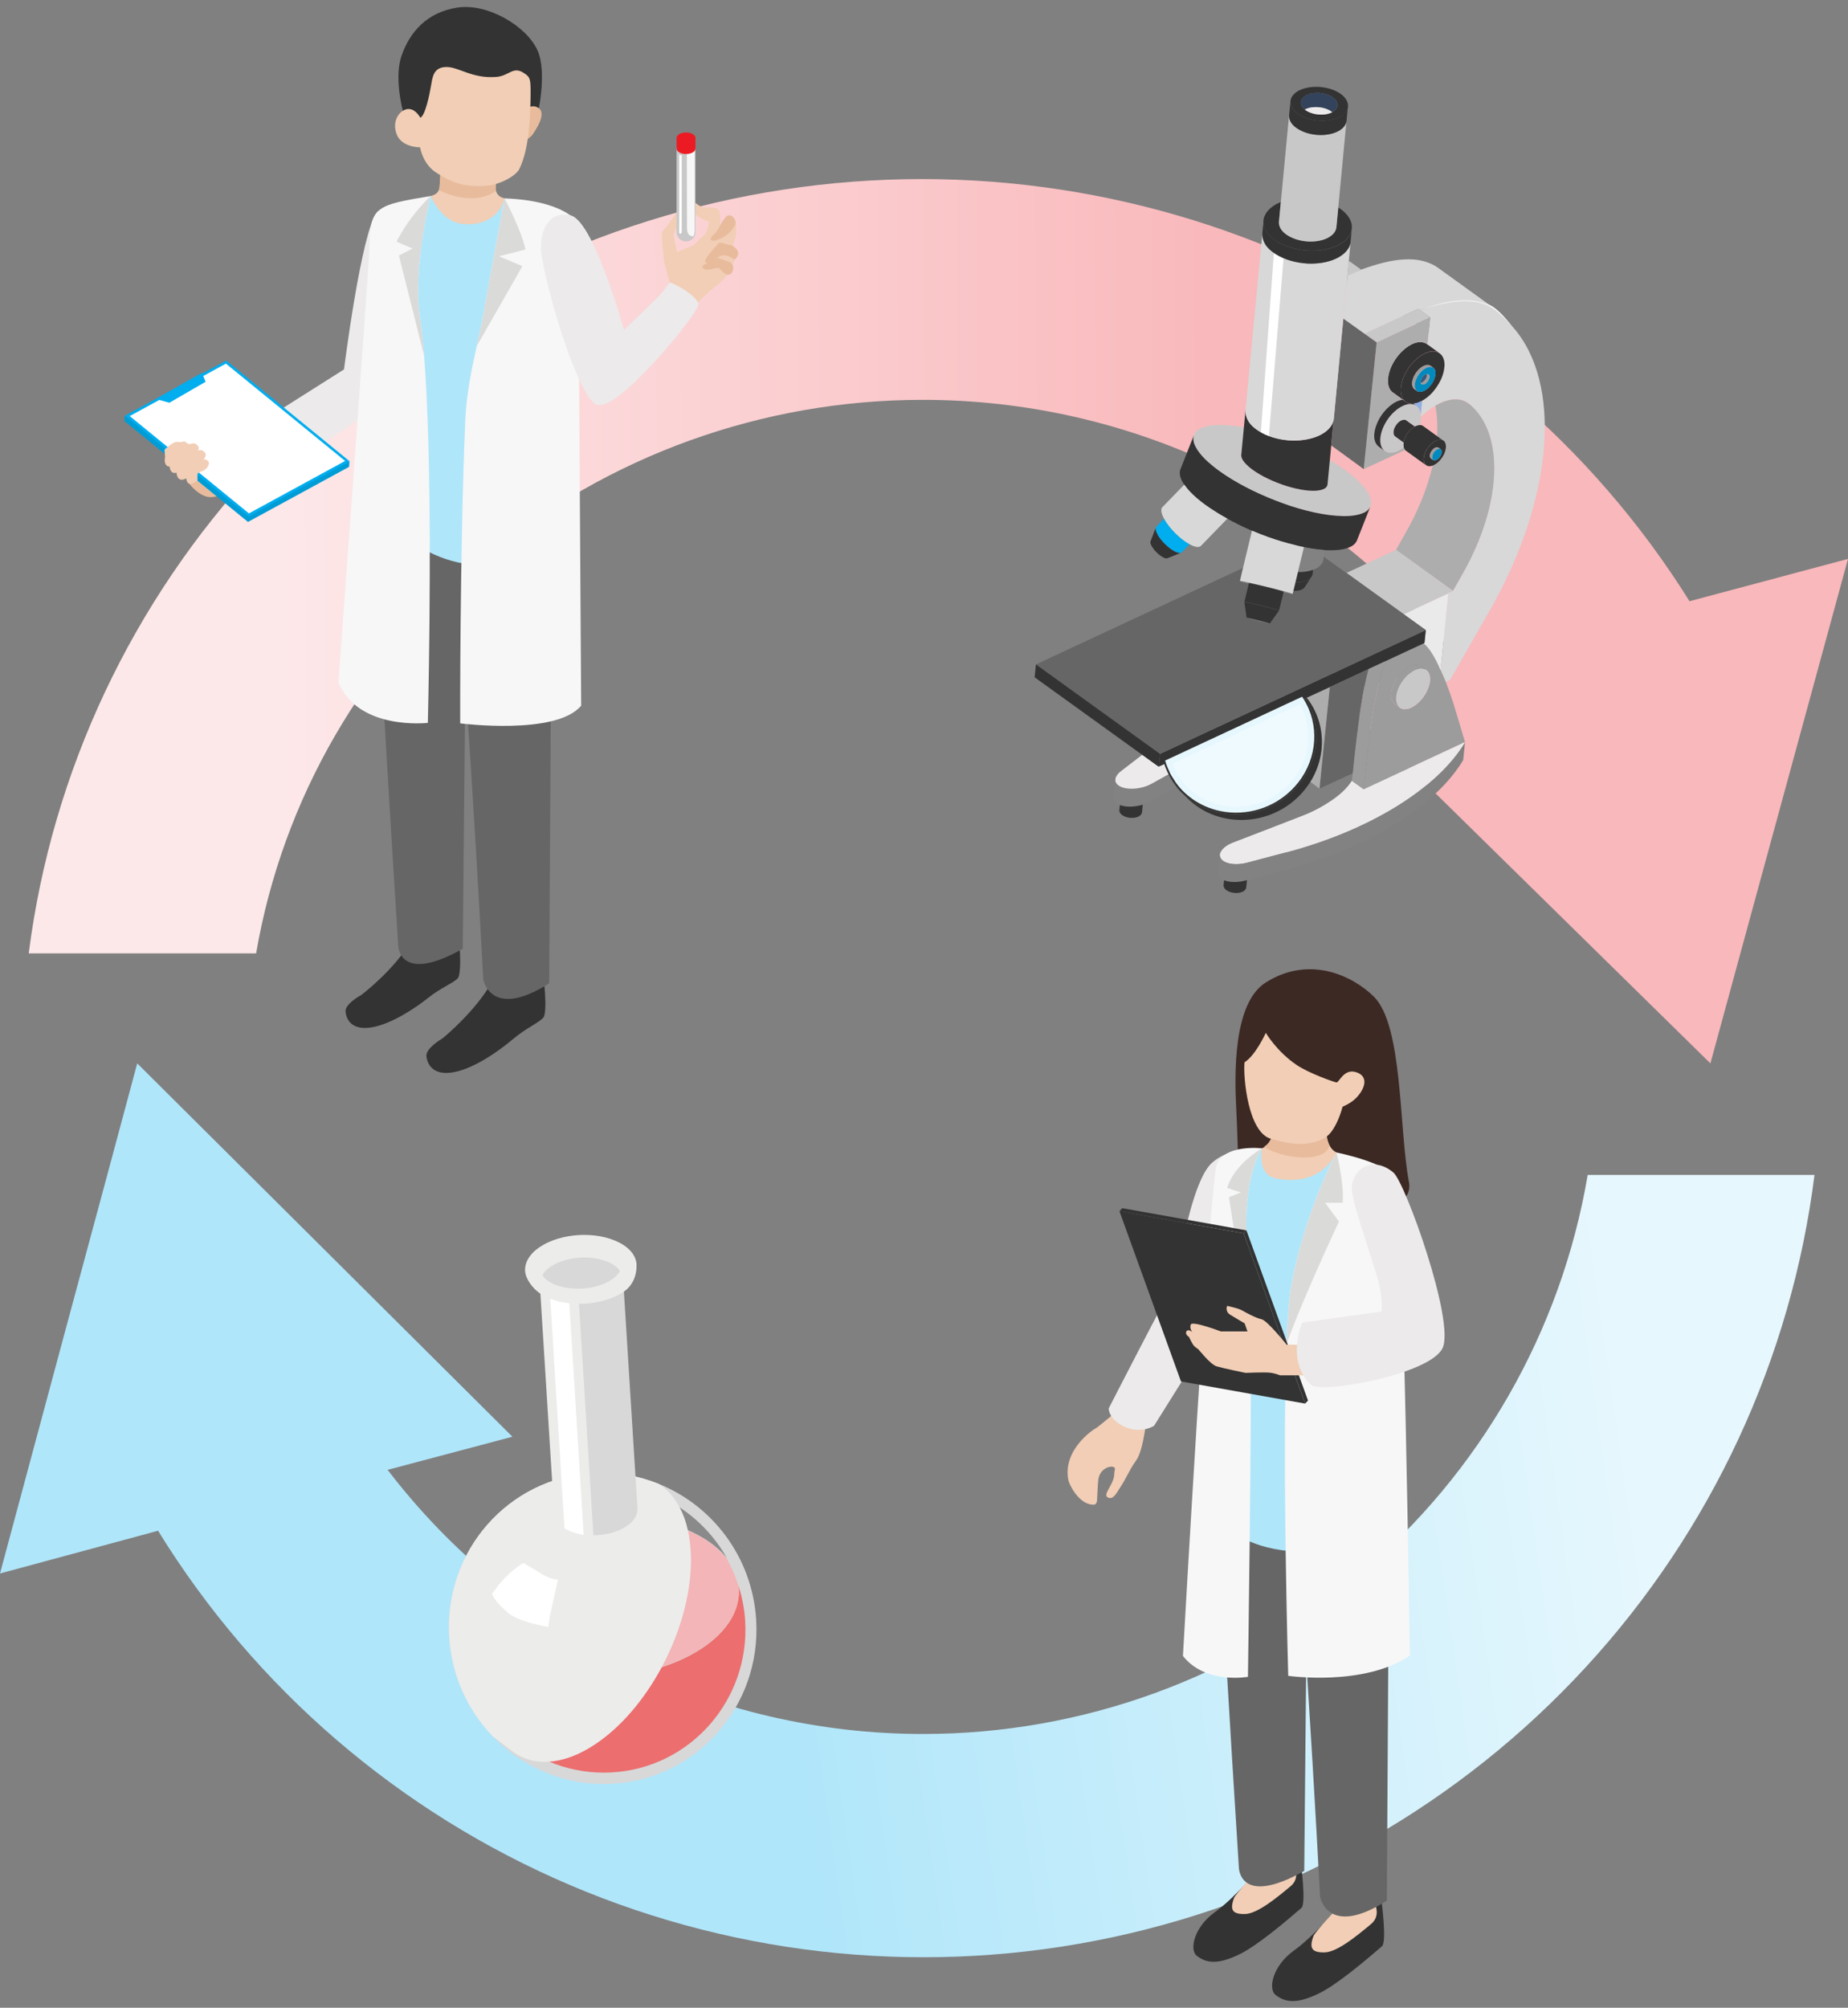 <svg width="255" height="277" viewBox="0 0 255 277" fill="none" xmlns="http://www.w3.org/2000/svg">
<rect x="0" y="0" width="255" height="277" fill="#808080" stroke="none"/>
<path d="M127.239 55.165C141.592 55.147 155.754 58.394 168.616 64.651C181.477 70.909 192.688 80.008 201.37 91.234L184.137 95.757L236.014 146.709L240.174 131.446L245.908 110.435L255 77.11L233.132 82.946C219.678 61.392 199.739 44.474 176.07 34.533C152.402 24.592 126.174 22.118 101.011 27.453C75.849 32.788 52.996 45.668 35.611 64.313C18.225 82.959 7.167 106.448 3.964 131.534H35.34C39.004 110.193 50.243 90.816 67.065 76.838C83.886 62.859 105.204 55.181 127.239 55.165Z" fill="url(#paint0_linear_9029_3761)"/>
<path d="M127.396 239.227C113.086 239.234 98.969 235.948 86.148 229.627C73.327 223.305 62.149 214.119 53.489 202.786L70.706 198.216L18.936 146.708L14.787 162.158L9.068 183.356L0 217.085L21.81 211.188C35.229 232.965 55.116 250.057 78.722 260.101C102.328 270.145 128.487 272.645 153.583 267.255C178.679 261.865 201.473 248.852 218.812 230.014C236.152 211.176 247.181 187.444 250.376 162.099H219.082C215.426 183.662 204.211 203.239 187.427 217.358C170.643 231.477 149.375 239.225 127.396 239.227Z" fill="url(#paint1_linear_9029_3761)"/>
<path d="M104.34 223.45C105.081 235.293 96.192 245.433 84.508 246.096C78.101 246.458 72.159 243.903 68.003 239.566C64.563 235.997 62.318 231.211 61.979 225.861C61.24 214.033 70.128 203.894 81.829 203.229C84.988 203.049 88.031 203.592 90.819 204.694C98.296 207.674 103.805 214.824 104.341 223.458L104.34 223.45Z" fill="#D8D8D8"/>
<path d="M68.931 213.093C76.105 208.342 88.199 207.658 95.921 211.576C97.835 212.539 99.291 213.708 100.307 214.975C96.708 208.54 89.723 204.344 81.943 204.785C74.17 205.225 67.762 210.177 64.993 216.97C65.836 215.594 67.142 214.272 68.923 213.094L68.931 213.093Z" fill="#8A8A8A"/>
<path d="M101.909 218.892C102.241 221.843 100.593 224.933 96.874 227.404C89.702 232.17 77.593 232.848 69.871 228.923C65.867 226.886 63.836 224.01 63.804 221.033C63.528 222.574 63.412 224.163 63.52 225.784C64.209 236.729 73.587 245.14 84.421 244.53C95.255 243.921 103.508 234.52 102.819 223.575C102.719 221.953 102.404 220.388 101.942 218.888L101.917 218.891L101.909 218.892Z" fill="#EC6E6F"/>
<path d="M69.892 228.877C77.614 232.802 89.716 232.125 96.888 227.359C100.607 224.888 102.263 221.805 101.924 218.855C101.504 217.514 100.959 216.227 100.286 215.037C99.276 213.761 97.813 212.593 95.898 211.622C88.176 207.697 76.074 208.374 68.902 213.14C67.122 214.318 65.816 215.647 64.974 217.023C64.455 218.297 64.072 219.621 63.827 221.004C63.874 223.971 65.889 226.857 69.893 228.885L69.892 228.877Z" fill="#F3B5B7"/>
<g style="mix-blend-mode:multiply">
<path d="M95.304 213.879C95.628 219.026 94.056 224.891 91.314 230.012C88.969 234.379 85.765 238.229 82.138 240.64C79.889 242.148 77.713 242.928 75.749 243.049C73.877 243.184 72.214 242.707 70.82 241.719C70.473 241.464 69.463 240.695 68.022 239.582C64.573 236.006 62.32 231.22 61.988 225.862C61.247 214.026 70.135 203.887 81.835 203.222C84.993 203.042 88.036 203.586 90.824 204.688C92.015 205.404 93.04 206.523 93.792 207.982C94.277 208.883 94.666 209.942 94.922 211.138C95.106 211.974 95.235 212.899 95.296 213.88L95.304 213.879Z" fill="#ECECEB"/>
</g>
<path d="M72.246 215.638C72.246 215.638 74.03 216.688 74.892 217.229C75.913 217.883 76.982 217.944 76.982 217.944C76.982 217.944 76.553 220.016 76.139 221.719C75.736 223.437 75.663 224.466 75.663 224.466C75.663 224.466 71.69 223.798 70.189 222.577C68.21 220.96 67.655 219.659 67.995 219.776C67.995 219.776 68.889 218.354 70.277 217.106C71.338 216.139 72.228 215.624 72.228 215.624L72.229 215.64L72.246 215.638Z" fill="white"/>
<path d="M85.695 177.099C85.553 177.36 85.378 177.616 85.129 177.872C84.923 178.075 84.699 178.263 84.418 178.449C84.174 178.607 83.897 178.76 83.617 178.881C83.546 178.905 83.476 178.938 83.407 178.978C83.174 179.077 82.924 179.179 82.662 179.249C82.606 179.263 82.545 179.294 82.489 179.309C82.181 179.4 81.863 179.476 81.526 179.53C81.469 179.536 81.405 179.544 81.332 179.552C81.059 179.59 80.784 179.613 80.51 179.643C80.429 179.652 80.34 179.654 80.258 179.655C80.088 179.666 79.932 179.659 79.769 179.66L81.784 211.819C83.466 211.819 85.176 211.408 86.414 210.585C87.396 209.945 87.911 209.153 87.947 208.382C87.962 208.299 87.976 208.2 87.966 208.111L85.951 175.961C85.977 176.333 85.864 176.713 85.67 177.094L85.694 177.091L85.695 177.099Z" fill="#D8D8D8"/>
<path d="M78.537 179.587C78.537 179.587 78.453 179.564 78.404 179.561C78.188 179.528 77.962 179.479 77.76 179.428C77.593 179.39 77.434 179.359 77.273 179.311C77.063 179.253 76.882 179.167 76.694 179.09C76.557 179.04 76.414 178.999 76.284 178.932C76.146 178.866 76.023 178.789 75.908 178.712C75.83 178.672 75.766 178.614 75.695 178.557C75.597 178.486 75.508 178.422 75.419 178.351C75.293 178.251 75.192 178.148 75.097 178.028C75.032 177.961 74.966 177.887 74.918 177.819C74.822 177.691 74.76 177.575 74.688 177.445C74.656 177.375 74.609 177.315 74.576 177.245C74.507 177.065 74.471 176.889 74.458 176.703C74.452 176.647 76.465 208.788 76.465 208.788C76.476 208.885 76.477 208.966 76.503 209.053C76.642 209.715 77.13 210.346 77.929 210.853C78.044 210.93 78.167 211.006 78.305 211.072C78.98 211.413 79.747 211.63 80.578 211.758C81.001 211.817 81.437 211.842 81.886 211.841L79.879 179.682C79.446 179.681 79.01 179.657 78.571 179.599L78.545 179.586L78.537 179.587Z" fill="#ECECEB"/>
<path d="M78.547 179.586L80.538 211.754C79.708 211.634 78.932 211.41 78.265 211.069C78.127 211.002 78.005 210.926 77.89 210.849L75.9 178.69C76.014 178.767 76.137 178.843 76.275 178.909C76.949 179.242 77.725 179.466 78.546 179.578L78.547 179.586Z" fill="white"/>
<path d="M87.828 174.466C87.899 175.609 87.496 177.254 86.052 178.223C83.163 180.161 78.282 180.434 75.17 178.846C73.618 178.055 72.528 176.495 72.456 175.343C72.385 174.2 73.065 172.981 74.511 172.028C77.399 170.091 82.28 169.817 85.393 171.406C86.96 172.186 87.772 173.304 87.836 174.465L87.828 174.466Z" fill="#ECECEB"/>
<path d="M85.536 175.332C85.339 175.755 84.944 176.174 84.367 176.565C83.332 177.244 81.854 177.694 80.31 177.776C78.759 177.867 77.232 177.588 76.123 177.025C75.533 176.723 75.091 176.348 74.842 175.951C75.038 175.513 75.434 175.109 75.989 174.737C77.023 174.05 78.501 173.6 80.06 173.508C81.619 173.417 83.13 173.698 84.239 174.26C84.847 174.576 85.296 174.935 85.544 175.332L85.536 175.332Z" fill="#D8D8D8"/>
<path d="M198.072 55.952C197.407 56.353 196.802 56.79 196.08 57.497C196.083 57.422 196.065 57.254 196.054 57.127C196.157 56.065 196.138 56.345 196.241 55.288C196.624 55.075 196.995 54.791 197.342 54.453C198.321 53.505 198.977 52.267 199.211 51.244C199.344 50.658 199.326 50.113 199.271 49.82C199.218 49.558 199.103 49.234 198.944 49.037C198.75 48.801 198.878 48.909 196.96 47.537C197.171 45.318 197.132 45.999 197.343 43.78L195.933 42.771C199.056 41.652 203.143 40.616 205.961 42.397C206.973 43.118 207.266 43.455 208.687 45.039C215.661 52.844 214.381 68.83 205.529 84.292C203.714 87.471 201.893 90.645 200.077 93.825L199.505 94.094C199.481 94.031 199.129 93.21 198.786 92.44L199.86 81.88L199.789 81.848L200.497 81.522C200.968 80.694 201.434 79.865 201.9 79.031C207.35 69.372 207.614 59.617 202.648 55.66C201.354 54.633 199.498 55.094 198.077 55.952L198.072 55.952Z" fill="#D8D8D8"/>
<path d="M208.681 45.035C208.268 44.61 207.861 44.176 207.448 43.752C207.035 43.332 206.594 42.94 206.112 42.604L205.931 42.48C205.871 42.439 205.804 42.412 205.739 42.375L205.358 42.17C205.086 42.062 204.826 41.935 204.541 41.861C203.989 41.684 203.408 41.6 202.826 41.561L202.388 41.537C202.244 41.538 202.094 41.542 201.951 41.538C201.658 41.539 201.368 41.57 201.074 41.585C200.492 41.647 199.913 41.735 199.336 41.847C198.759 41.96 198.189 42.104 197.618 42.258C197.047 42.411 196.484 42.586 195.921 42.761C197.021 42.323 198.146 41.949 199.303 41.683C200.46 41.422 201.647 41.261 202.839 41.341C203.435 41.381 204.025 41.476 204.596 41.665C204.886 41.74 205.155 41.878 205.431 41.991C205.563 42.06 205.694 42.134 205.825 42.212C205.89 42.249 205.956 42.286 206.016 42.327L206.196 42.462C207.17 43.169 207.907 44.12 208.673 45.024L208.681 45.035Z" fill="white"/>
<path d="M202.157 102.378L201.905 104.855C198.101 111.243 188.767 117.009 177.301 120.053L177.553 117.576C189.024 114.533 198.357 108.771 202.157 102.378Z" fill="#828282"/>
<path d="M202.154 102.381L188.18 108.886C189.188 98.299 190.19 93.517 191.235 91.191L196.45 88.763C197.147 89.327 197.887 90.429 198.784 92.433C198.998 92.913 199.246 93.452 199.484 94.035C199.492 94.051 199.495 94.066 199.503 94.087C199.619 94.411 199.97 95.343 200.017 95.473C200.128 95.791 200.449 96.725 200.491 96.855C200.68 97.433 202.093 102.153 202.154 102.381ZM197.321 93.947C197.325 93.907 197.329 93.872 197.332 93.837C197.351 93.607 197.337 93.399 197.288 93.198C197.277 93.157 197.267 93.115 197.256 93.079C197.176 92.834 197.053 92.635 196.889 92.493C196.848 92.459 196.83 92.442 196.806 92.429C196.806 92.429 196.334 92.095 196.127 91.943C195.863 91.755 195.506 91.709 195.174 91.756C194.731 91.817 194.338 92.033 193.984 92.295C193.083 92.959 192.427 93.899 192.099 94.979C191.972 95.404 191.896 95.854 191.985 96.296C192.055 96.626 192.21 96.959 192.473 97.146C192.69 97.304 193.162 97.644 193.162 97.644C193.36 97.79 193.611 97.856 193.904 97.855C193.938 97.859 193.978 97.853 194.014 97.846L194.059 97.841C194.189 97.829 194.311 97.796 194.434 97.758C194.47 97.746 194.506 97.735 194.542 97.718C194.904 97.574 195.264 97.353 195.601 97.06C195.666 97.001 195.731 96.948 195.797 96.884C196.231 96.469 196.595 95.968 196.861 95.446C196.904 95.365 196.937 95.287 196.975 95.206C196.993 95.167 197.007 95.128 197.026 95.09C197.052 95.032 197.073 94.974 197.093 94.92C197.106 94.891 197.114 94.857 197.127 94.828C197.155 94.746 197.179 94.657 197.207 94.575C197.215 94.55 197.222 94.526 197.23 94.501C197.238 94.472 197.246 94.442 197.249 94.412C197.253 94.373 197.267 94.334 197.276 94.294C197.279 94.26 197.287 94.23 197.295 94.201C197.299 94.161 197.308 94.121 197.312 94.087C197.316 94.047 197.32 94.002 197.325 93.957L197.321 93.947Z" fill="#9C9C9C"/>
<path d="M188.178 108.888L202.154 102.382C198.351 108.77 189.017 114.537 177.55 117.581C175.736 118.062 173.912 118.542 172.097 119.023C171.445 119.193 170.784 119.257 170.204 119.214C169.618 119.169 169.112 119.023 168.77 118.777C168.516 118.595 168.374 118.379 168.339 118.144C168.34 118.129 168.333 118.108 168.33 118.087C168.331 118.072 168.328 118.052 168.326 118.032C168.324 117.996 168.323 117.961 168.326 117.926C168.36 117.592 168.585 117.232 168.97 116.909C169.014 116.873 169.062 116.837 169.105 116.801C169.175 116.748 169.25 116.695 169.329 116.648C169.382 116.613 169.44 116.583 169.493 116.549C169.551 116.514 169.609 116.485 169.671 116.456C169.733 116.427 169.792 116.392 169.859 116.364C169.958 116.319 170.056 116.278 170.159 116.238C173.343 115.02 176.518 113.785 179.693 112.556C180.885 112.097 181.976 111.553 182.941 110.946C183.073 110.864 183.206 110.776 183.338 110.694C184.811 109.766 185.887 108.747 186.537 107.715L188.164 108.887L188.178 108.888Z" fill="#ECEAEA"/>
<path d="M198.5 36.999C201.106 38.879 203.711 40.754 206.317 42.634C206.279 42.61 206.248 42.582 206.215 42.559C206.202 42.547 206.182 42.54 206.169 42.529C206.132 42.505 206.095 42.476 206.057 42.457C206.024 42.438 205.997 42.416 205.964 42.397C205.889 42.354 205.833 42.319 205.772 42.287C203.194 40.868 199.788 41.394 195.934 42.772L195.703 42.607L188.275 46.065L185.36 43.967C185.549 41.957 185.744 39.947 185.934 37.937C186.57 37.674 187.201 37.421 187.824 37.197C192.088 35.64 195.826 35.066 198.505 36.999L198.5 36.999Z" fill="#D8D8D8"/>
<path d="M202.643 55.659C207.61 59.616 207.346 69.371 201.896 79.03C201.43 79.859 200.958 80.688 200.492 81.521L192.639 75.863C193.11 75.034 194.419 72.695 194.518 72.504C194.696 72.169 194.864 71.839 195.031 71.508C195.094 71.379 195.156 71.254 195.219 71.124C195.382 70.788 195.535 70.451 195.683 70.119C195.747 69.975 196.072 69.217 196.138 69.058C196.805 67.428 197.321 65.814 197.683 64.26C197.77 64.228 197.864 64.182 197.949 64.13C197.975 64.118 198.001 64.101 198.033 64.084C198.128 64.023 198.16 64.001 198.193 63.974C198.214 63.961 198.246 63.939 198.267 63.921C198.305 63.89 198.326 63.877 198.349 63.854C198.403 63.809 198.452 63.764 198.501 63.718C198.528 63.696 198.556 63.668 198.578 63.645C198.622 63.6 198.667 63.549 198.711 63.503C198.745 63.466 198.768 63.438 198.79 63.41C198.812 63.387 198.83 63.364 198.847 63.34C198.881 63.298 198.899 63.27 198.921 63.242C199.147 62.923 199.333 62.564 199.434 62.197C199.451 62.133 199.467 62.069 199.479 62.005C199.482 61.97 199.49 61.94 199.494 61.906C199.497 61.871 199.501 61.836 199.504 61.806C199.525 61.596 199.508 61.424 199.468 61.284C199.461 61.258 199.457 61.242 199.449 61.226C199.411 61.107 199.353 61 199.277 60.922C199.259 60.9 199.246 60.883 199.227 60.872C199.214 60.855 199.191 60.838 199.172 60.826L198.29 60.188C198.29 60.188 198.302 59.977 198.308 59.872C198.315 59.697 198.318 59.526 198.325 59.355C198.329 59.27 198.327 58.807 198.327 58.752C198.326 58.615 198.32 58.484 198.318 58.353C198.316 58.232 198.308 58.11 198.301 57.983C198.294 57.817 198.28 57.654 198.267 57.497C198.226 56.974 198.159 56.464 198.065 55.976C199.377 55.212 200.656 54.924 201.697 55.211C201.722 55.213 201.745 55.226 201.769 55.233C202.019 55.314 202.256 55.423 202.474 55.571C202.529 55.607 202.58 55.648 202.635 55.688L202.643 55.659Z" fill="#ADADAD"/>
<path d="M200.494 81.52L199.786 81.846L199.857 81.879L193.686 84.733L185.795 79.045L192.641 75.856L200.494 81.52Z" fill="#C9C8C8"/>
<path d="M199.857 81.879L198.783 92.439C197.886 90.434 197.146 89.327 196.449 88.769L196.559 88.714L196.74 86.935L193.681 84.737L199.857 81.879Z" fill="#EAEAEA"/>
<path d="M197.328 93.831C197.325 93.866 197.321 93.906 197.317 93.941C197.313 93.981 197.309 94.026 197.304 94.07C197.3 94.11 197.296 94.145 197.287 94.185C197.284 94.219 197.281 94.249 197.268 94.278C197.264 94.318 197.25 94.357 197.241 94.397C197.238 94.426 197.23 94.456 197.222 94.485C197.22 94.51 197.207 94.534 197.2 94.558C197.176 94.642 197.148 94.729 197.119 94.812C197.112 94.841 197.098 94.875 197.085 94.904C197.064 94.963 197.044 95.021 197.018 95.074C197.005 95.113 196.986 95.151 196.967 95.189C196.929 95.271 196.896 95.348 196.853 95.43C196.581 95.961 196.212 96.467 195.79 96.868C195.729 96.927 195.664 96.986 195.593 97.044C195.371 97.233 195.135 97.401 194.884 97.536C194.768 97.6 194.649 97.653 194.53 97.702C194.493 97.718 194.457 97.73 194.422 97.741C194.288 97.783 194.167 97.811 194.046 97.824L194.001 97.829C193.966 97.831 193.926 97.837 193.891 97.838C193.628 97.842 193.356 97.784 193.149 97.627C192.754 97.316 192.575 96.789 192.644 96.111C192.802 94.506 194.191 92.743 195.534 92.315C196.021 92.158 196.434 92.195 196.737 92.382L196.769 92.405C196.816 92.44 196.834 92.452 196.848 92.463C196.944 92.544 197.005 92.62 197.061 92.707C197.138 92.83 197.195 92.947 197.237 93.072C197.253 93.114 197.263 93.155 197.27 93.191C197.315 93.382 197.323 93.594 197.314 93.83L197.328 93.831Z" fill="#C9C8C8"/>
<path d="M196.123 91.932C196.33 92.084 196.538 92.231 196.75 92.388C196.442 92.201 196.034 92.164 195.547 92.322C194.204 92.754 192.816 94.512 192.657 96.117C192.589 96.79 192.768 97.322 193.13 97.605C192.914 97.447 192.692 97.289 192.474 97.136C192.211 96.948 192.051 96.615 191.986 96.286C191.897 95.844 191.972 95.398 192.1 94.968C192.423 93.888 193.084 92.948 193.984 92.284C194.338 92.023 194.732 91.806 195.175 91.745C195.507 91.698 195.864 91.744 196.128 91.932L196.123 91.932Z" fill="#9C9C9C"/>
<path d="M197.815 63.483C197.92 63.528 198.056 63.507 198.19 63.455C198.325 63.398 198.438 63.309 198.532 63.208C198.661 63.07 198.765 62.924 198.836 62.76C198.848 62.741 198.855 62.717 198.862 62.697C198.875 62.663 198.882 62.644 198.884 62.624C198.905 62.571 198.916 62.511 198.926 62.457C198.928 62.437 198.93 62.417 198.932 62.402C198.934 62.382 198.936 62.362 198.938 62.343C198.944 62.278 198.936 62.216 198.912 62.159C198.888 62.101 198.88 62.085 198.867 62.063C198.837 62.02 198.815 61.993 198.787 61.975C198.787 61.975 198.589 61.829 198.496 61.764C198.348 61.658 198.129 61.717 197.955 61.815C197.782 61.913 197.658 62.052 197.554 62.202C197.449 62.353 197.364 62.51 197.324 62.708C197.289 62.906 197.305 63.139 197.453 63.245C197.55 63.315 197.652 63.38 197.749 63.456C197.767 63.468 197.786 63.48 197.805 63.486L197.815 63.483ZM199.505 61.791C199.502 61.821 199.498 61.855 199.495 61.89C199.491 61.925 199.488 61.955 199.48 61.989C199.468 62.054 199.451 62.123 199.435 62.181C199.339 62.544 199.158 62.909 198.922 63.227C198.9 63.255 198.848 63.325 198.848 63.325C198.83 63.349 198.712 63.488 198.712 63.488C198.667 63.539 198.623 63.584 198.579 63.63C198.556 63.658 198.529 63.681 198.502 63.703C198.453 63.748 198.403 63.799 198.349 63.839C198.322 63.861 198.295 63.889 198.268 63.906C198.236 63.933 198.214 63.946 198.193 63.959C198.161 63.986 198.129 64.008 198.097 64.03C198.007 64.086 197.98 64.103 197.954 64.116C197.875 64.158 197.797 64.201 197.715 64.228C197.627 64.264 197.566 64.278 197.505 64.292C197.434 64.31 197.363 64.318 197.294 64.321L197.254 64.317C197.14 64.32 197.047 64.306 196.971 64.273C196.78 64.204 196.62 64.026 196.535 63.836C196.446 63.636 196.439 63.414 196.461 63.194C196.577 62.103 197.494 60.988 198.35 60.712C198.663 60.613 198.933 60.635 199.134 60.756C199.153 60.768 199.171 60.78 199.185 60.792C199.213 60.809 199.227 60.821 199.24 60.837C199.258 60.854 199.276 60.871 199.289 60.888C199.307 60.905 199.32 60.926 199.333 60.947C199.385 61.023 199.43 61.108 199.461 61.197C199.464 61.213 199.472 61.239 199.48 61.255C199.518 61.414 199.53 61.587 199.516 61.777L199.505 61.791Z" fill="#333333"/>
<path d="M196.739 86.931L196.559 88.705L159.891 105.789L160.072 104.01L196.739 86.931Z" fill="#333333"/>
<path d="M185.794 79.04L196.739 86.926L160.071 104.01L142.946 91.667L171.519 78.351L171.082 80.164C171.082 80.164 171.109 80.187 171.133 80.195C171.175 80.219 171.223 80.234 171.271 80.249C171.363 80.278 171.507 80.323 171.796 80.408C171.796 80.408 172.109 80.495 172.298 80.544C172.094 81.38 171.894 82.216 171.69 83.051C171.795 83.777 171.9 84.497 172.005 85.223C172.005 85.223 172.004 85.233 172.037 85.246C172.204 85.308 172.581 85.412 173.025 85.528C173.271 85.593 174.021 85.774 174.065 85.784C174.385 85.857 174.685 85.927 174.913 85.975C174.996 85.994 175.059 86.005 175.113 86.016C175.215 86.031 175.24 86.029 175.226 86.022C175.648 85.43 176.499 84.238 176.499 84.238C176.703 83.402 176.902 82.566 177.106 81.731C177.387 81.795 177.815 81.878 178.102 81.933C178.151 81.938 178.179 81.956 178.219 81.954C178.273 81.96 178.292 81.962 178.312 81.964C178.39 81.826 178.435 81.679 178.464 81.541C178.572 81.552 178.686 81.549 178.801 81.545C178.87 81.542 178.94 81.539 179.011 81.526C179.277 81.493 179.542 81.419 179.749 81.289C179.781 81.272 179.808 81.249 179.834 81.232C179.861 81.209 179.888 81.192 179.91 81.169C179.937 81.147 179.959 81.124 179.982 81.096C180.005 81.068 180.027 81.04 180.045 81.011C180.351 80.539 180.653 80.056 180.963 79.589C181.033 79.485 181.084 79.374 181.111 79.256C181.114 79.226 181.122 79.197 181.125 79.167C181.144 78.983 181.163 78.798 181.182 78.614C181.542 78.479 181.863 78.3 182.11 78.063C182.374 77.813 182.582 77.477 182.617 77.128C182.627 77.033 182.651 76.799 182.651 76.799L185.783 79.059L185.794 79.04Z" fill="#666666"/>
<path d="M193.983 62.173C193.983 62.173 193.941 62.144 193.923 62.122C193.905 62.105 193.888 62.083 193.87 62.061C193.8 61.974 193.741 61.872 193.707 61.763C193.692 61.716 193.677 61.664 193.668 61.613C193.634 61.453 193.64 61.257 193.672 61.039C193.686 60.945 193.711 60.852 193.735 60.754C193.751 60.695 193.772 60.636 193.793 60.578C193.869 60.369 193.971 60.148 194.101 59.935C194.131 59.887 194.166 59.84 194.195 59.793C194.259 59.699 194.334 59.601 194.412 59.513C194.57 59.328 194.751 59.16 194.96 59.005C194.992 58.983 195.024 58.961 195.051 58.938C195.099 58.903 195.152 58.873 195.204 58.843C195.257 58.813 195.288 58.796 195.319 58.784C195.351 58.767 195.387 58.756 195.418 58.739C195.449 58.727 195.485 58.71 195.521 58.704C195.588 58.68 195.664 58.663 195.734 58.655C195.779 58.649 195.814 58.648 195.859 58.642C195.884 58.645 195.904 58.642 195.929 58.639C195.968 58.643 196.003 58.647 196.042 58.651C196.071 58.654 196.096 58.656 196.12 58.664C196.159 58.668 196.192 58.686 196.225 58.7L196.273 58.719L196.311 58.738C196.334 58.751 196.362 58.769 196.362 58.769C197.004 59.232 198.856 60.572 199.124 60.765C198.918 60.644 198.653 60.622 198.34 60.721C197.489 60.998 196.572 62.113 196.451 63.204C196.429 63.423 196.436 63.645 196.525 63.846C196.609 64.04 196.77 64.208 196.961 64.282L196.918 64.268C196.885 64.254 196.857 64.237 196.828 64.224C196.814 64.217 196.8 64.206 196.787 64.194C196.787 64.194 194.922 62.837 193.978 62.168L193.983 62.173Z" fill="#333333"/>
<path d="M198.94 62.343C198.94 62.343 198.936 62.383 198.934 62.403C198.932 62.423 198.93 62.443 198.929 62.458C198.922 62.518 198.907 62.572 198.887 62.625C198.885 62.645 198.873 62.664 198.866 62.679C198.853 62.718 198.841 62.736 198.833 62.761C198.782 62.877 198.711 62.985 198.637 63.084C198.608 63.121 198.574 63.163 198.541 63.2C198.424 63.324 198.306 63.408 198.187 63.456C198.068 63.505 197.922 63.53 197.813 63.484C197.794 63.477 197.77 63.464 197.756 63.453C197.71 63.418 197.671 63.369 197.643 63.3C197.59 63.184 197.604 63.054 197.627 62.926C197.693 62.61 197.876 62.326 198.109 62.128C198.267 61.993 198.519 61.858 198.71 61.927C198.772 61.949 198.831 62 198.875 62.06C198.888 62.076 198.901 62.098 198.909 62.119C198.939 62.207 198.948 62.269 198.946 62.339L198.94 62.343Z" fill="#008ABE"/>
<path d="M198.864 62.048C198.834 62.005 198.775 61.954 198.708 61.932C198.516 61.862 198.265 61.998 198.107 62.133C197.874 62.331 197.691 62.615 197.624 62.93C197.596 63.059 197.588 63.189 197.641 63.305C197.668 63.373 197.708 63.422 197.754 63.457C197.657 63.387 197.555 63.316 197.458 63.246C197.31 63.14 197.294 62.907 197.329 62.709C197.364 62.511 197.455 62.349 197.559 62.203C197.664 62.053 197.787 61.914 197.961 61.816C198.129 61.717 198.354 61.659 198.501 61.765C198.594 61.83 198.792 61.976 198.792 61.976C198.82 61.994 198.842 62.021 198.864 62.048Z" fill="#9C9C9C"/>
<path d="M195.034 55.685C195.004 55.687 194.969 55.688 194.939 55.69C194.914 55.688 194.894 55.691 194.869 55.693C194.567 55.688 194.252 55.621 194.001 55.454C193.973 55.436 193.941 55.413 193.918 55.395C193.817 55.315 193.736 55.231 193.666 55.138C193.374 54.746 193.239 54.174 193.304 53.48C193.505 51.416 195.287 49.155 197.014 48.605C197.654 48.398 198.189 48.457 198.585 48.708C198.659 48.756 198.733 48.814 198.796 48.871C198.823 48.898 198.85 48.926 198.877 48.954C198.891 48.966 198.913 48.993 198.913 48.993C198.979 49.075 199 49.113 199.021 49.145C199.034 49.167 199.051 49.194 199.063 49.22C199.075 49.246 199.093 49.273 199.105 49.295C199.113 49.311 199.121 49.331 199.13 49.347C199.167 49.422 199.193 49.505 199.22 49.583C199.226 49.614 199.239 49.64 199.245 49.671C199.258 49.738 199.27 49.775 199.28 49.816C199.31 49.965 199.32 50.107 199.325 50.253C199.325 50.304 199.325 50.349 199.325 50.399C199.322 50.429 199.319 50.454 199.321 50.485C199.319 50.505 199.317 50.525 199.315 50.544C199.311 50.584 199.307 50.624 199.303 50.664C199.287 50.819 199.269 50.948 199.24 51.086C199.235 51.136 199.22 51.189 199.209 51.244C199.191 51.327 199.176 51.371 199.167 51.416C199.136 51.528 199.104 51.641 199.068 51.753C199.06 51.782 199.047 51.811 199.039 51.841C199.018 51.904 198.997 51.967 198.971 52.03C198.958 52.059 198.905 52.19 198.891 52.223C198.865 52.286 198.834 52.349 198.808 52.411C198.449 53.16 197.95 53.875 197.367 54.441C196.993 54.8 196.596 55.093 196.171 55.322C196.071 55.377 195.972 55.427 195.863 55.472C195.827 55.488 195.791 55.505 195.755 55.516C195.703 55.536 195.652 55.551 195.601 55.571C195.437 55.62 195.274 55.659 195.128 55.679C195.128 55.679 195.073 55.684 195.048 55.686L195.034 55.685ZM198.076 51.658C198.081 51.613 198.085 51.568 198.085 51.528C198.088 51.352 198.067 51.214 198.025 51.093C197.986 50.989 197.94 50.899 197.873 50.831C197.86 50.815 197.842 50.798 197.828 50.782C197.81 50.765 197.797 50.753 197.778 50.741C197.778 50.741 197.538 50.566 197.422 50.484C197.261 50.367 197.04 50.339 196.834 50.369C196.558 50.406 196.321 50.538 196.101 50.702C195.126 51.419 194.755 52.575 194.873 53.166C194.912 53.371 195.011 53.573 195.172 53.69C195.283 53.766 195.514 53.936 195.514 53.936C195.556 53.965 195.584 53.978 195.584 53.978C195.612 53.996 195.64 54.009 195.674 54.017C195.76 54.051 195.858 54.066 195.957 54.061C195.977 54.063 195.997 54.065 196.012 54.057C196.012 54.057 196.047 54.055 196.063 54.052C196.284 54.024 196.522 53.922 196.756 53.77C196.782 53.752 196.809 53.735 196.83 53.717C196.852 53.704 196.873 53.686 196.895 53.668C196.927 53.646 196.955 53.618 196.986 53.596C197.03 53.561 197.074 53.515 197.118 53.474C197.151 53.442 197.168 53.423 197.19 53.401C197.212 53.378 197.234 53.355 197.257 53.327C197.346 53.23 197.431 53.123 197.512 53.015C197.552 52.959 197.587 52.907 197.628 52.846C197.681 52.761 197.735 52.67 197.779 52.579C197.797 52.551 197.81 52.517 197.823 52.488C197.867 52.397 197.906 52.305 197.936 52.212C197.943 52.188 197.95 52.168 197.957 52.144C197.977 52.096 197.987 52.046 198.003 51.992C198.013 51.943 198.019 51.924 198.026 51.904C198.028 51.884 198.032 51.854 198.038 51.835C198.043 51.79 198.05 51.771 198.052 51.746C198.056 51.716 198.059 51.681 198.062 51.651L198.076 51.658Z" fill="#333333"/>
<path d="M192.232 54.172C192.232 54.172 192.194 54.149 192.171 54.131C192.125 54.096 192.098 54.073 192.084 54.062C192.052 54.033 192.039 54.022 192.021 54.005C191.922 53.904 191.835 53.785 191.764 53.647C191.752 53.62 191.736 53.589 191.719 53.562C191.695 53.504 191.671 53.446 191.647 53.383C191.632 53.341 191.624 53.321 191.621 53.3C191.61 53.269 191.603 53.233 191.592 53.196C191.582 53.15 191.572 53.104 191.562 53.057C191.546 52.965 191.531 52.868 191.526 52.772C191.503 52.462 191.531 52.138 191.587 51.831C191.611 51.693 191.645 51.555 191.678 51.423C191.947 50.438 192.528 49.459 193.246 48.686C193.28 48.65 193.313 48.618 193.346 48.586C193.788 48.137 194.266 47.778 194.732 47.533C194.748 47.524 194.764 47.516 194.784 47.508C194.826 47.487 194.873 47.466 194.914 47.446C195.091 47.368 195.265 47.31 195.438 47.267C195.469 47.26 195.504 47.253 195.535 47.242C195.571 47.235 195.601 47.228 195.636 47.221C195.697 47.212 195.732 47.211 195.767 47.205C196.113 47.169 196.469 47.225 196.765 47.386L196.802 47.41C196.826 47.422 196.854 47.44 196.877 47.458C196.909 47.481 198.064 48.313 198.613 48.711C198.19 48.437 197.65 48.382 197.014 48.59C195.287 49.145 193.505 51.406 193.305 53.465C193.234 54.163 193.369 54.736 193.667 55.123C193.637 55.12 193.607 55.127 193.572 55.134C193.119 54.806 192.667 54.478 192.209 54.15L192.232 54.167L192.232 54.172Z" fill="#333333"/>
<path d="M197.039 51.613C196.996 51.599 196.942 51.593 196.891 51.598C196.826 51.607 196.76 51.625 196.697 51.659C196.671 51.672 196.645 51.684 196.624 51.697C196.459 51.801 196.398 51.871 196.341 51.94C196.324 51.964 196.302 51.987 196.285 52.005C196.273 52.024 196.262 52.038 196.25 52.057C196.238 52.076 196.226 52.095 196.214 52.114C196.137 52.237 196.075 52.362 196.049 52.52C196.025 52.654 196.024 52.764 196.064 52.859C196.072 52.875 196.085 52.896 196.093 52.912C196.128 52.966 196.187 53.012 196.245 53.033C196.417 53.096 196.647 52.973 196.789 52.852C197.142 52.55 197.327 52.04 197.214 51.787C197.182 51.713 197.115 51.646 197.039 51.613ZM198.084 51.528C198.08 51.568 198.075 51.612 198.075 51.658C198.072 51.688 198.069 51.718 198.066 51.752C198.063 51.782 198.059 51.817 198.052 51.842C198.048 51.877 198.047 51.892 198.04 51.911C198.038 51.926 198.036 51.946 198.029 51.965C198.011 52.049 197.995 52.103 197.976 52.151C197.974 52.171 197.961 52.195 197.954 52.219C197.92 52.312 197.885 52.404 197.841 52.495C197.829 52.524 197.81 52.557 197.797 52.586C197.753 52.678 197.7 52.763 197.646 52.853C197.611 52.91 197.57 52.966 197.53 53.022C197.449 53.135 197.364 53.237 197.275 53.334C197.253 53.357 197.231 53.38 197.208 53.408C197.186 53.431 197.158 53.458 197.136 53.481C197.086 53.531 197.049 53.563 197.005 53.604C196.977 53.631 196.945 53.653 196.913 53.675C196.892 53.693 196.87 53.706 196.849 53.724C196.822 53.741 196.796 53.759 196.774 53.777C196.619 53.882 196.463 53.957 196.309 54.007C196.232 54.034 196.151 54.046 196.081 54.059C196.066 54.057 196.031 54.064 196.031 54.064C196.011 54.062 195.991 54.065 195.976 54.068C195.881 54.069 195.779 54.053 195.693 54.025C195.664 54.012 195.631 53.998 195.602 53.985C195.602 53.985 195.574 53.972 195.56 53.961C195.304 53.794 195.175 53.454 195.216 53.01C195.316 52.028 196.166 50.936 196.996 50.672C197.298 50.577 197.554 50.598 197.74 50.718C197.768 50.736 197.791 50.753 197.791 50.753C197.809 50.765 197.823 50.781 197.841 50.793C197.854 50.81 197.873 50.822 197.886 50.843C197.899 50.859 197.912 50.881 197.925 50.897C197.968 50.962 198.005 51.031 198.033 51.105C198.079 51.23 198.099 51.378 198.093 51.539L198.084 51.528Z" fill="#008ABE"/>
<path d="M198.024 51.091C197.996 51.017 197.958 50.947 197.915 50.882C197.901 50.865 197.888 50.844 197.875 50.827C197.938 50.9 197.994 50.987 198.029 51.092L198.024 51.091Z" fill="#008ABE"/>
<path d="M197.873 50.828C197.873 50.828 197.841 50.794 197.827 50.777C197.846 50.789 197.86 50.806 197.873 50.828Z" fill="#008ABE"/>
<path d="M197.829 50.778C197.829 50.778 197.797 50.749 197.778 50.737C197.797 50.749 197.811 50.76 197.829 50.778Z" fill="#008ABE"/>
<path d="M197.763 50.725C197.539 50.581 197.284 50.56 196.981 50.656C196.151 50.924 195.297 52.011 195.202 52.993C195.156 53.441 195.29 53.782 195.546 53.944C195.518 53.926 195.287 53.762 195.176 53.68C195.015 53.563 194.916 53.362 194.878 53.156C194.759 52.565 195.135 51.41 196.105 50.693C196.325 50.529 196.562 50.397 196.838 50.359C197.04 50.329 197.26 50.356 197.426 50.474C197.537 50.556 197.653 50.638 197.768 50.72L197.763 50.725Z" fill="#9C9C9C"/>
<path d="M197.212 51.792C197.325 52.05 197.139 52.56 196.787 52.857C196.645 52.979 196.415 53.102 196.243 53.039C196.185 53.018 196.131 52.967 196.091 52.918C196.075 52.886 196.059 52.849 196.048 52.808C196.158 52.799 196.262 52.754 196.358 52.683C196.637 52.474 196.864 52.145 196.899 51.801C196.906 51.736 196.903 51.665 196.89 51.603C196.94 51.598 196.994 51.604 197.037 51.618C197.108 51.651 197.175 51.718 197.212 51.792Z" fill="#9C9C9C"/>
<path d="M195.922 58.538L195.912 58.638C196.051 58.637 196.172 58.664 196.276 58.72C196.252 58.707 196.228 58.7 196.228 58.7C196.195 58.686 196.161 58.673 196.123 58.664C196.098 58.661 196.069 58.654 196.045 58.651C196.005 58.647 195.966 58.643 195.932 58.64C195.907 58.637 195.888 58.635 195.862 58.643C195.823 58.639 195.777 58.649 195.737 58.655C195.662 58.663 195.595 58.681 195.524 58.704C195.488 58.715 195.457 58.727 195.421 58.739C195.39 58.751 195.353 58.767 195.322 58.784C195.29 58.801 195.259 58.818 195.228 58.835C194.823 58.568 194.435 58.292 194.052 58.011C194.015 57.987 193.986 57.974 193.986 57.974L193.944 57.955C193.944 57.955 193.905 57.941 193.886 57.939C193.798 57.92 193.704 57.921 193.607 57.946C193.531 57.964 193.46 57.986 193.387 58.019C193.366 58.027 193.34 58.04 193.319 58.053C193.303 58.061 193.282 58.069 193.267 58.078C193.209 58.112 193.177 58.134 193.145 58.151C193.119 58.169 193.087 58.191 193.06 58.213C192.984 58.276 192.907 58.349 192.84 58.422C192.806 58.459 192.79 58.478 192.772 58.506C192.727 58.557 192.687 58.613 192.651 58.67C192.558 58.807 192.474 58.949 192.408 59.109C192.401 59.133 192.388 59.157 192.381 59.181L192.367 59.22C192.359 59.25 192.351 59.284 192.342 59.319C192.334 59.353 192.325 59.392 192.321 59.427C192.301 59.531 192.299 59.641 192.303 59.752C192.3 59.777 192.308 59.803 192.311 59.824C192.32 59.88 192.329 59.936 192.349 59.984C192.357 60 192.365 60.021 192.373 60.037C192.382 60.053 192.389 60.073 192.403 60.09C192.42 60.117 192.437 60.139 192.455 60.161C192.487 60.189 192.5 60.206 192.518 60.217C192.907 60.493 193.295 60.774 193.678 61.055C193.641 61.273 193.636 61.468 193.674 61.628C193.684 61.68 193.699 61.727 193.713 61.778C193.644 61.827 193.574 61.88 193.5 61.928C193.133 62.168 192.706 62.371 192.281 62.449C192.241 62.455 192.196 62.461 192.151 62.466C192.121 62.468 192.09 62.475 192.061 62.472C192.036 62.47 192.011 62.477 191.986 62.475C191.937 62.475 191.887 62.475 191.837 62.475C191.788 62.47 191.739 62.465 191.69 62.46C191.646 62.455 191.602 62.446 191.559 62.436C191.529 62.433 191.501 62.42 191.472 62.412C191.424 62.398 191.371 62.382 191.324 62.357C191.309 62.356 191.291 62.344 191.276 62.337C191.257 62.33 191.234 62.318 191.215 62.306C191.178 62.282 191.136 62.258 191.098 62.234C190.692 61.941 190.467 61.42 190.466 60.755C190.458 59.022 191.874 56.754 193.65 55.967C194.372 55.647 194.994 55.67 195.43 55.966C195.486 56.002 195.509 56.019 195.527 56.041C195.541 56.052 195.554 56.064 195.568 56.075C195.6 56.104 195.632 56.132 195.658 56.165C195.676 56.182 195.694 56.204 195.706 56.225C195.737 56.264 195.767 56.307 195.798 56.35C195.81 56.372 195.823 56.393 195.841 56.415C195.853 56.436 195.866 56.463 195.878 56.484C195.886 56.505 195.899 56.522 195.907 56.543C195.94 56.611 195.951 56.643 195.963 56.679C195.986 56.747 196.007 56.825 196.025 56.897C196.032 56.928 196.043 56.964 196.049 57C196.055 57.036 196.062 57.072 196.068 57.108C196.067 57.168 196.078 57.204 196.084 57.245C196.088 57.296 196.093 57.347 196.093 57.397L196.089 57.437C196.093 57.493 196.092 57.553 196.091 57.614C196.085 57.673 196.083 57.734 196.077 57.798C196.069 57.878 196.061 57.958 196.048 58.037C196.041 58.097 196.026 58.156 196.014 58.22C195.993 58.329 195.967 58.437 195.937 58.539L195.922 58.538Z" fill="#C9C8C8"/>
<path d="M196.891 51.603C196.904 51.665 196.907 51.736 196.901 51.801C196.866 52.145 196.644 52.475 196.36 52.683C196.263 52.754 196.16 52.794 196.049 52.808C196.033 52.73 196.032 52.64 196.04 52.555C196.078 52.382 196.137 52.242 196.209 52.118C196.221 52.099 196.233 52.081 196.244 52.062C196.256 52.043 196.268 52.029 196.279 52.01C196.297 51.986 196.314 51.963 196.336 51.945C196.381 51.889 196.431 51.839 196.485 51.794C196.501 51.78 196.517 51.767 196.534 51.753C196.64 51.684 196.666 51.671 196.692 51.659C196.754 51.63 196.821 51.606 196.887 51.598L196.891 51.603Z" fill="#375B7C"/>
<path d="M196.237 55.282L196.05 57.122C196.051 57.067 196.044 57.031 196.038 57C196.031 56.964 196.025 56.928 196.013 56.897C195.997 56.82 195.974 56.747 195.951 56.679C195.94 56.643 195.924 56.611 195.912 56.579C195.888 56.526 195.88 56.506 195.867 56.484C195.855 56.458 195.842 56.436 195.829 56.415C195.817 56.393 195.804 56.372 195.786 56.35C195.761 56.307 195.731 56.264 195.695 56.225C195.682 56.203 195.665 56.181 195.647 56.165C195.62 56.132 195.588 56.103 195.557 56.075C195.543 56.063 195.529 56.052 195.516 56.041C195.493 56.023 195.47 56.006 195.446 55.988C195.308 55.889 195.169 55.789 195.031 55.684C195.056 55.687 195.086 55.68 195.111 55.677C195.338 55.645 195.537 55.589 195.738 55.514C195.774 55.498 195.81 55.486 195.846 55.469C195.976 55.417 196.106 55.355 196.232 55.287L196.237 55.282Z" fill="#8EB0E3"/>
<path d="M191.061 62.21C191.122 62.251 191.159 62.275 191.201 62.3C191.22 62.312 191.243 62.324 191.262 62.331C191.276 62.337 191.295 62.349 191.31 62.351C191.357 62.371 191.405 62.391 191.458 62.406C191.487 62.414 191.516 62.422 191.545 62.43C191.588 62.44 191.632 62.449 191.676 62.453L191.72 62.458C191.755 62.461 191.789 62.465 191.823 62.468C191.872 62.473 191.922 62.473 191.972 62.468C191.997 62.471 192.022 62.468 192.047 62.466C192.076 62.469 192.107 62.462 192.137 62.46C192.177 62.454 192.222 62.448 192.267 62.443C192.302 62.441 192.332 62.434 192.368 62.423C192.778 62.338 193.14 62.144 193.486 61.917C193.56 61.869 193.629 61.82 193.699 61.767C193.738 61.877 193.792 61.978 193.862 62.066C193.884 62.093 188.179 64.717 188.179 64.717L189.958 47.236L197.34 43.774L196.958 47.532C196.925 47.508 196.908 47.486 196.875 47.468C196.852 47.45 196.824 47.432 196.8 47.42L196.763 47.396C196.505 47.254 196.176 47.175 195.765 47.215C195.73 47.216 195.695 47.222 195.66 47.229C195.605 47.233 195.569 47.24 195.538 47.252C195.337 47.287 195.126 47.361 194.913 47.456C194.871 47.476 194.824 47.497 194.783 47.518C194.767 47.526 194.751 47.535 194.73 47.543C194.244 47.791 193.771 48.156 193.344 48.596C193.311 48.627 193.278 48.664 193.245 48.696C192.555 49.437 191.963 50.384 191.685 51.408C191.551 51.898 191.504 52.356 191.525 52.782C191.529 52.837 191.534 52.888 191.539 52.939C191.545 52.98 191.55 53.026 191.561 53.062C191.566 53.108 191.581 53.16 191.592 53.201C191.598 53.232 191.609 53.268 191.621 53.305C191.624 53.325 191.631 53.346 191.639 53.367C191.665 53.45 191.689 53.508 191.718 53.566C191.73 53.598 191.742 53.624 191.764 53.652C191.83 53.784 191.917 53.904 192.02 54.01C192.038 54.027 192.065 54.05 192.083 54.067C192.116 54.09 192.125 54.101 192.143 54.118C192.184 54.147 193.112 54.82 193.57 55.148C192.307 55.282 191.045 56.529 190.385 57.656C189.887 58.506 189.435 59.775 189.685 60.731C189.773 61.083 189.957 61.423 190.244 61.624C190.516 61.822 190.793 62.022 191.066 62.215L191.061 62.21Z" fill="#ADADAD"/>
<path d="M197.341 43.779L189.957 47.241L188.272 46.063L195.7 42.601L197.341 43.779Z" fill="#C9C8C8"/>
<path d="M195.205 58.848C195.153 58.878 195.1 58.908 195.052 58.943C195.02 58.965 194.993 58.988 194.961 59.01C194.752 59.16 194.57 59.338 194.413 59.518C194.334 59.611 194.265 59.705 194.196 59.798C194.162 59.845 194.132 59.893 194.103 59.94C193.967 60.153 193.87 60.374 193.794 60.583C193.773 60.642 193.752 60.7 193.737 60.759C193.707 60.856 193.687 60.95 193.673 61.044C193.29 60.764 192.901 60.488 192.514 60.207C192.495 60.195 192.477 60.178 192.464 60.162C192.427 60.128 192.415 60.106 192.398 60.08C192.389 60.063 192.376 60.047 192.368 60.026C192.36 60.01 192.352 59.989 192.344 59.973C192.324 59.921 192.315 59.87 192.306 59.813C192.303 59.793 192.3 59.767 192.298 59.742C192.294 59.636 192.295 59.525 192.316 59.417C192.32 59.382 192.329 59.342 192.337 59.308C192.341 59.273 192.354 59.244 192.362 59.21L192.376 59.171C192.376 59.171 192.396 59.123 192.403 59.098C192.469 58.939 192.553 58.796 192.646 58.66C192.687 58.603 192.727 58.552 192.767 58.496C192.79 58.468 192.812 58.44 192.835 58.412C192.908 58.329 192.974 58.265 193.055 58.203C193.082 58.18 193.109 58.158 193.14 58.141C193.172 58.119 193.199 58.101 193.23 58.084C193.278 58.059 193.293 58.05 193.309 58.042C193.33 58.029 193.356 58.017 193.377 58.008C193.45 57.976 193.521 57.953 193.598 57.935C193.694 57.915 193.789 57.909 193.876 57.928C193.896 57.93 193.915 57.937 193.934 57.944L193.976 57.964L194.014 57.982C194.425 58.281 194.814 58.557 195.197 58.832L195.205 58.848Z" fill="#333333"/>
<path d="M195.421 55.965C194.985 55.669 194.358 55.646 193.641 55.966C191.865 56.753 190.449 59.021 190.457 60.754C190.459 61.414 190.683 61.94 191.089 62.233C190.794 62.022 190.521 61.823 190.244 61.624C189.958 61.418 189.774 61.078 189.685 60.731C189.435 59.78 189.892 58.507 190.385 57.655C191.045 56.529 192.308 55.282 193.571 55.148C193.686 55.23 193.945 55.418 193.959 55.429C193.972 55.441 193.986 55.452 194.005 55.459C194.26 55.631 194.574 55.713 194.943 55.695C194.972 55.698 195.008 55.691 195.038 55.689C195.176 55.789 195.315 55.889 195.453 55.993L195.421 55.97L195.421 55.965Z" fill="#333333"/>
<path d="M186.554 107.713C186.589 107.369 186.654 106.681 186.654 106.681C187.375 99.398 188.089 95.015 188.824 92.316L191.239 91.191C190.194 93.516 189.192 98.299 188.184 108.885L186.559 107.713L186.554 107.713Z" fill="#9C9C9C"/>
<path d="M185.274 93.969L188.823 92.315C188.088 95.014 187.384 99.399 186.653 106.68L182.069 108.804L183.492 94.821L185.275 93.964L185.274 93.969Z" fill="#666666"/>
<path d="M189.191 69.435C189.169 69.644 189.103 69.859 188.995 70.045C188.988 70.059 188.977 70.073 188.965 70.092C188.935 70.144 188.901 70.191 188.861 70.238C188.538 70.633 188.016 70.842 187.511 70.977C186.783 71.17 186.084 71.216 185.376 71.204C180.389 71.138 173.391 68.42 169.094 65.578C167.849 64.752 166.382 63.626 165.476 62.442C165.1 61.946 164.705 61.291 164.66 60.667C164.65 60.515 164.654 60.38 164.677 60.251C164.689 60.182 164.706 60.113 164.728 60.05C164.878 59.692 165.095 59.457 165.346 59.281C165.564 59.137 165.793 59.03 166.04 58.944C166.097 58.924 166.137 58.913 166.173 58.902C166.194 58.894 166.219 58.886 166.24 58.883C166.285 58.873 166.311 58.865 166.332 58.857C166.393 58.839 166.454 58.825 166.52 58.811C166.55 58.804 166.586 58.797 166.616 58.791C166.966 58.715 167.332 58.672 167.672 58.651C167.701 58.654 167.732 58.647 167.761 58.645C167.781 58.647 167.801 58.644 167.821 58.641C167.951 58.634 168.075 58.631 168.195 58.628C169.322 58.611 170.526 58.763 171.627 58.961C171.627 58.961 171.385 61.484 171.267 62.741C171.219 63.21 171.628 63.724 171.951 64.059C173.775 65.921 178.409 67.744 181.284 67.708C182.008 67.701 183.1 67.55 183.17 66.811C183.277 65.709 183.49 63.47 183.49 63.47C183.547 63.501 184.009 63.784 184.022 63.796C185.069 64.43 186.36 65.332 187.385 66.322C187.399 66.333 187.516 66.446 187.561 66.496L187.767 66.708C187.88 66.825 187.987 66.942 188.093 67.068C188.119 67.101 188.234 67.238 188.261 67.271C188.318 67.338 188.37 67.413 188.423 67.479C188.449 67.517 188.475 67.55 188.501 67.588C188.514 67.609 188.527 67.626 188.54 67.642C188.567 67.675 188.592 67.713 188.613 67.75C188.652 67.809 188.691 67.869 188.729 67.933C188.745 67.965 188.762 67.992 188.784 68.024C188.805 68.062 188.826 68.099 188.847 68.136C188.88 68.2 188.913 68.264 188.942 68.322C188.955 68.344 188.962 68.365 188.97 68.386C188.999 68.449 189.022 68.507 189.046 68.57C189.096 68.71 189.136 68.85 189.166 68.995C189.172 69.031 189.179 69.066 189.185 69.102C189.191 69.138 189.193 69.174 189.194 69.209C189.196 69.239 189.198 69.27 189.194 69.305C189.189 69.359 189.19 69.395 189.186 69.43L189.191 69.435Z" fill="#C9C8C8"/>
<path d="M182.752 75.887C181.791 75.825 180.809 75.685 179.926 75.495C179.891 75.492 179.867 75.484 179.833 75.476C179.789 75.471 179.401 75.387 179.251 75.351C178.163 75.08 177.076 74.799 176.001 74.448C175.281 74.214 174.563 73.955 173.853 73.677C173.495 73.535 172.345 73.046 172.345 73.046C172.26 73.007 171.781 72.793 171.738 72.773C171.042 72.451 170.353 72.109 169.681 71.744C169.474 71.632 168.813 71.258 168.687 71.185C168.48 71.069 168.037 70.797 168.037 70.797C167.715 70.598 167.374 70.388 167.031 70.156C166.933 70.091 166.512 69.802 166.401 69.72C166.29 69.638 166.18 69.557 166.069 69.475C165.41 68.98 164.771 68.437 164.225 67.863C164.18 67.813 164.135 67.769 164.091 67.719C164.046 67.669 164.002 67.619 163.957 67.569C163.913 67.519 163.873 67.47 163.828 67.42C163.687 67.25 163.556 67.075 163.43 66.897C163.405 66.859 163.379 66.821 163.353 66.783C163.319 66.729 163.289 66.681 163.255 66.627C163.229 66.584 163.199 66.541 163.179 66.493C163.171 66.478 163.162 66.462 163.154 66.451C163.145 66.435 163.136 66.424 163.128 66.408C162.982 66.141 162.877 65.859 162.822 65.571L162.81 65.494C162.8 65.398 162.795 65.296 162.795 65.196C162.802 65.03 162.829 64.862 162.889 64.712C162.896 64.692 162.904 64.668 162.915 64.649C162.927 64.63 162.934 64.611 162.947 64.587C163.516 63.129 164.124 61.589 164.737 60.05C164.716 60.113 164.699 60.182 164.687 60.251C164.664 60.38 164.66 60.52 164.669 60.667C164.715 61.291 165.11 61.946 165.486 62.442C166.391 63.631 167.853 64.756 169.104 65.578C173.401 68.42 180.399 71.137 185.385 71.204C186.094 71.21 186.792 71.17 187.521 70.977C188.026 70.842 188.553 70.633 188.871 70.237C188.91 70.191 188.945 70.144 188.975 70.092C188.986 70.078 188.992 70.063 189.004 70.044C189.028 70.007 189.046 69.973 189.065 69.935C189.071 69.92 189.078 69.906 189.084 69.891C188.47 71.446 187.875 73.007 187.241 74.554C187.228 74.588 187.209 74.626 187.196 74.66C187.073 74.894 186.883 75.102 186.664 75.256C186.627 75.282 186.589 75.309 186.547 75.335C186.51 75.356 186.473 75.378 186.437 75.394C186.243 75.495 186.031 75.58 185.8 75.652C185.775 75.659 185.749 75.667 185.729 75.675C185.678 75.69 185.662 75.693 185.642 75.696C185.617 75.704 185.591 75.711 185.561 75.718C185.52 75.729 185.5 75.732 185.475 75.735C185.434 75.746 185.399 75.752 185.358 75.763C185.327 75.77 185.302 75.773 185.272 75.78C185.236 75.786 185.044 75.822 184.979 75.831C184.944 75.832 184.914 75.839 184.884 75.841C184.859 75.844 184.833 75.851 184.808 75.854C184.783 75.856 184.668 75.87 184.638 75.872C183.967 75.935 183.293 75.927 182.756 75.893L182.752 75.887Z" fill="#333333"/>
<path d="M189.957 47.24L188.178 64.721L183.697 61.453C183.813 60.216 184.926 48.553 185.363 43.96L189.957 47.24Z" fill="#666666"/>
<path d="M182.623 103.352L182.067 108.808L180.815 107.866C181.699 106.44 182.213 104.891 182.363 103.325L182.623 103.352Z" fill="#ADADAD"/>
<path d="M183.491 94.826L182.624 103.347L182.363 103.321C182.601 100.842 181.925 98.327 180.324 96.272L183.491 94.82L183.491 94.826Z" fill="#ADADAD"/>
<path d="M163.794 110.08C163.574 109.856 163.348 109.637 163.128 109.413C163.164 109.447 163.2 109.486 163.241 109.52C163.254 109.537 163.272 109.554 163.291 109.566C163.291 109.566 163.323 109.594 163.337 109.605C163.418 109.679 163.495 109.752 163.577 109.821C165.119 111.145 167.044 112.01 169.173 112.281C173.134 112.777 177.028 111.057 179.37 108.067C182.088 104.601 182.392 99.954 180.146 96.353L180.317 96.275C181.913 98.329 182.594 100.845 182.357 103.324C182.207 104.895 181.686 106.453 180.809 107.865C180.596 108.206 180.375 108.521 180.13 108.833C176.045 114.039 168.275 114.577 163.794 110.08Z" fill="#333333"/>
<path d="M187.818 37.196L185.913 38.081C185.981 37.413 186.104 36.061 186.104 36.061L186.187 36.024L187.813 37.201L187.818 37.196Z" fill="#C9C8C8"/>
<path d="M182.753 75.886C182.722 76.186 182.637 77.023 182.628 77.118C182.591 77.471 182.379 77.802 182.121 78.053C181.874 78.29 181.553 78.469 181.192 78.603C180.522 78.853 179.735 78.939 179.098 78.915C179.372 77.775 179.652 76.635 179.932 75.49C180.831 75.672 181.797 75.825 182.758 75.882L182.753 75.886Z" fill="#828282"/>
<path d="M180.146 96.353C182.393 99.954 182.093 104.601 179.37 108.067C177.028 111.057 173.134 112.778 169.173 112.281C167.043 112.015 165.118 111.146 163.595 109.838C163.491 109.747 163.413 109.679 163.331 109.605C163.318 109.594 163.3 109.577 163.286 109.565C163.268 109.548 163.254 109.537 163.236 109.52C163.191 109.475 163.037 109.329 163.037 109.329C162.97 109.261 162.921 109.206 162.867 109.155C162.853 109.144 162.84 109.127 162.831 109.116C162.768 109.05 162.71 108.983 162.648 108.917C162.635 108.9 162.621 108.889 162.608 108.872C162.572 108.833 162.537 108.79 162.502 108.746C162.479 108.723 162.457 108.696 162.435 108.668C162.435 108.668 162.413 108.646 162.404 108.63C162.391 108.619 162.373 108.592 162.373 108.592L162.347 108.559C162.299 108.499 162.25 108.438 162.202 108.378C162.145 108.307 162.093 108.231 162.036 108.16C161.979 108.079 161.923 108.002 161.867 107.921C161.858 107.905 161.849 107.894 161.841 107.878C161.789 107.803 161.738 107.727 161.691 107.652C161.635 107.565 161.579 107.479 161.529 107.388C161.423 107.212 161.323 107.025 161.227 106.844C161.227 106.844 161.088 106.558 161.055 106.49C161.043 106.463 161.031 106.437 161.019 106.405C160.99 106.347 160.967 106.284 160.938 106.226C160.911 106.158 160.882 106.094 160.854 106.031C160.822 105.952 160.791 105.874 160.759 105.795C160.716 105.68 160.678 105.565 160.64 105.451L161.27 105.157C161.296 105.24 161.323 105.323 161.354 105.402C161.388 105.506 161.42 105.585 161.452 105.664C161.463 105.695 161.542 105.894 161.575 105.963C161.607 106.042 161.705 106.248 161.712 106.274C161.736 106.327 161.765 106.385 161.789 106.438C161.802 106.459 161.81 106.48 161.823 106.502C161.864 106.586 161.905 106.666 161.951 106.746C161.985 106.805 162.018 106.869 162.052 106.928C162.069 106.96 162.086 106.987 162.102 107.018C162.149 107.099 162.2 107.179 162.246 107.26C162.284 107.324 162.327 107.389 162.37 107.453C162.384 107.47 162.396 107.491 162.409 107.508C162.457 107.578 162.505 107.643 162.552 107.714L162.578 107.751C162.696 107.909 162.819 108.068 162.942 108.221C162.999 108.288 163.057 108.359 163.114 108.425C163.195 108.514 163.275 108.602 163.355 108.691C163.413 108.752 163.476 108.814 163.535 108.875C163.535 108.875 163.588 108.931 163.602 108.943C163.656 108.999 163.71 109.049 163.77 109.101C165.377 110.603 167.494 111.532 169.797 111.7C173.272 111.956 176.694 110.444 178.842 107.706C181.411 104.436 181.674 100.042 179.524 96.663L180.149 96.373L180.146 96.353Z" fill="#333333"/>
<path d="M183.694 61.452C183.694 61.452 183.29 65.716 183.183 66.813C183.108 67.551 182.022 67.698 181.297 67.71C178.423 67.746 173.788 65.922 171.965 64.061C171.637 63.726 171.233 63.217 171.281 62.743C171.399 61.486 171.791 57.392 171.865 56.609C171.865 56.609 171.862 56.644 171.86 56.659C171.844 57.161 171.993 57.649 172.238 58.062C172.589 58.656 173.119 59.102 173.697 59.468C176.195 61.035 179.78 61.136 182.023 60.089C183.054 59.61 183.996 58.779 184.053 57.641C184.049 57.671 184.046 57.701 184.043 57.731C184.043 57.731 183.806 60.209 183.689 61.451L183.694 61.452Z" fill="#333333"/>
<path d="M184.045 57.733C183.944 58.825 183.025 59.623 182.02 60.09C180.172 60.956 177.402 61.038 175.088 60.154C174.706 60.01 174.336 59.841 173.985 59.639C173.886 59.584 173.788 59.524 173.695 59.469C173.117 59.108 172.587 58.662 172.237 58.063C171.992 57.645 171.848 57.157 171.857 56.68C171.861 56.64 171.862 56.625 171.864 56.61C171.864 56.61 173.41 40.349 174.187 32.23L174.182 32.275C174.163 32.752 174.322 33.241 174.562 33.658C174.862 34.172 175.297 34.573 175.783 34.904C175.862 34.958 175.941 35.011 176.025 35.06C176.37 35.276 176.733 35.464 177.118 35.624C179.48 36.628 182.414 36.588 184.351 35.681C185.267 35.255 186.107 34.555 186.327 33.611C186.33 33.581 186.343 33.547 186.347 33.512C186.349 33.487 186.357 33.463 186.36 33.433C186.361 33.418 186.363 33.398 186.365 33.378L186.37 33.328C186.291 34.156 184.487 53.145 184.05 57.733L184.045 57.733Z" fill="#D8D8D8"/>
<path d="M175.088 60.153C174.706 60.008 174.337 59.84 173.986 59.638L175.779 34.899C175.858 34.952 175.937 35.006 176.021 35.054C176.366 35.271 176.728 35.458 177.114 35.618L175.094 60.148L175.088 60.153Z" fill="white"/>
<path d="M186.537 31.547C186.477 32.141 186.427 32.735 186.366 33.328C186.369 33.298 186.372 33.268 186.375 33.238C186.369 33.303 186.362 33.368 186.355 33.432C186.353 33.457 186.35 33.487 186.342 33.512C186.339 33.547 186.335 33.582 186.323 33.611C186.107 34.56 185.258 35.255 184.346 35.681C182.097 36.733 178.509 36.621 176.02 35.06C175.441 34.699 174.912 34.253 174.561 33.658C174.315 33.241 174.172 32.753 174.181 32.276C174.181 32.276 174.295 31.053 174.347 30.495C174.31 31.146 174.582 31.843 175.228 32.512C177.169 34.537 181.649 35.242 184.517 33.906C185.657 33.377 186.305 32.617 186.502 31.801C186.512 31.746 186.523 31.692 186.528 31.642C186.533 31.592 186.535 31.567 186.537 31.547Z" fill="#333333"/>
<path d="M174.453 29.927C174.461 29.898 174.475 29.859 174.488 29.83C174.656 29.393 174.965 28.992 175.392 28.647C175.424 28.62 175.456 28.598 175.483 28.576C175.5 28.562 175.516 28.549 175.537 28.536C175.553 28.523 175.569 28.514 175.585 28.501C175.628 28.475 175.65 28.452 175.65 28.452C175.693 28.421 175.74 28.39 175.788 28.36C175.809 28.347 175.836 28.33 175.862 28.312C175.884 28.299 175.905 28.286 175.926 28.273C175.952 28.256 175.978 28.243 176.005 28.226C176.037 28.204 176.073 28.188 176.105 28.171C176.131 28.158 176.158 28.141 176.184 28.128C176.199 28.12 176.215 28.111 176.236 28.103C176.283 28.078 176.319 28.061 176.356 28.045C176.444 28.003 176.512 27.975 176.574 27.946C176.652 27.914 176.694 27.893 176.74 27.877C176.74 27.877 176.565 29.692 176.483 30.591C176.45 30.92 176.559 31.263 176.728 31.552C176.956 31.938 177.303 32.23 177.676 32.464C179.294 33.478 181.626 33.553 183.094 32.871C183.74 32.569 184.343 32.056 184.411 31.338C184.496 30.45 184.665 28.644 184.667 28.624C184.709 28.649 184.751 28.678 184.792 28.708C184.815 28.725 184.839 28.738 184.862 28.755C184.927 28.797 184.992 28.844 185.052 28.89C185.084 28.913 185.167 28.977 185.167 28.977C185.195 28.995 185.217 29.017 185.24 29.035C185.3 29.081 185.359 29.133 185.413 29.183C185.44 29.211 185.473 29.235 185.5 29.263C185.526 29.291 185.558 29.319 185.586 29.342C185.613 29.37 185.64 29.398 185.666 29.425C185.698 29.459 185.734 29.493 185.765 29.531C185.809 29.581 185.854 29.631 185.898 29.686C185.924 29.718 185.955 29.757 185.981 29.79C186.192 30.063 186.349 30.366 186.446 30.683C186.468 30.761 186.49 30.838 186.502 30.915C186.512 30.961 186.514 30.992 186.52 31.023C186.535 31.125 186.538 31.191 186.542 31.251C186.539 31.281 186.54 31.317 186.542 31.347C186.539 31.377 186.536 31.402 186.538 31.432C186.53 31.512 186.525 31.562 186.52 31.607C186.512 31.686 186.502 31.741 186.486 31.795C186.299 32.612 185.642 33.371 184.502 33.9C181.634 35.236 177.153 34.531 175.212 32.506C174.567 31.832 174.285 31.139 174.332 30.489C174.335 30.459 174.341 30.394 174.341 30.394C174.35 30.314 174.357 30.239 174.375 30.166C174.378 30.131 174.392 30.097 174.4 30.062C174.4 30.062 174.404 30.028 174.415 30.014C174.423 29.984 174.436 29.955 174.444 29.921L174.453 29.927Z" fill="#333333"/>
<path d="M179.521 96.645C181.671 100.025 181.406 104.419 178.837 107.69C176.689 110.428 173.267 111.94 169.793 111.684C167.49 111.517 165.373 110.588 163.78 109.097C163.698 109.018 163.626 108.951 163.558 108.883C163.473 108.799 163.415 108.738 163.356 108.677C163.276 108.588 163.195 108.504 163.116 108.411C163.058 108.344 163 108.278 162.943 108.207C162.815 108.053 162.697 107.895 162.579 107.737C162.579 107.737 162.454 107.558 162.406 107.493C162.393 107.476 162.38 107.455 162.367 107.439C162.324 107.374 162.281 107.309 162.243 107.245C162.192 107.164 162.145 107.084 162.099 107.004C162.082 106.972 162.065 106.945 162.049 106.913C162.015 106.854 161.981 106.795 161.948 106.731C161.902 106.651 161.86 106.571 161.819 106.487C161.807 106.465 161.733 106.312 161.709 106.259C161.696 106.233 161.684 106.211 161.676 106.185C161.64 106.106 161.603 106.027 161.572 105.948C161.539 105.879 161.512 105.806 161.485 105.733C161.473 105.701 161.461 105.675 161.449 105.644C161.417 105.565 161.391 105.487 161.364 105.408C161.325 105.304 161.299 105.221 161.273 105.137L179.527 96.63L179.521 96.645Z" fill="#EFFAFF"/>
<path d="M169.471 112.065C167.229 111.838 165.118 110.9 163.506 109.397C163.42 109.318 163.343 109.245 163.271 109.172L163.059 108.959C162.974 108.87 162.89 108.776 162.81 108.682L162.633 108.473C162.501 108.313 162.373 108.15 162.256 107.987L161.599 106.943C161.553 106.858 161.507 106.773 161.462 106.683L161.074 105.812C161.039 105.723 161.008 105.64 160.982 105.556C160.943 105.452 160.916 105.368 160.886 105.28L160.773 104.931L179.673 96.122L179.861 96.418C182.092 99.927 181.808 104.556 179.153 107.938C176.903 110.803 173.398 112.357 169.766 112.09C169.668 112.08 169.57 112.07 169.472 112.06L169.471 112.065ZM162.447 106.797L162.931 107.546C163.014 107.65 163.128 107.803 163.251 107.951L163.415 108.144C163.49 108.232 163.566 108.316 163.647 108.399L163.818 108.573C163.908 108.662 163.971 108.724 164.039 108.786C165.601 110.244 167.654 111.116 169.824 111.28C173.141 111.525 176.474 110.049 178.525 107.437C180.889 104.428 181.211 100.341 179.368 97.169L161.769 105.369C161.789 105.421 161.804 105.463 161.824 105.511L162.171 106.291C162.225 106.397 162.262 106.471 162.303 106.551L162.395 106.717L162.102 107.014L162.446 106.802L162.447 106.797Z" fill="#E6F7FD"/>
<path d="M177.554 117.573L177.302 120.05C175.554 120.513 171.935 121.476 171.869 121.494C171.216 121.67 170.555 121.729 169.975 121.685C169.576 121.655 169.212 121.578 168.913 121.452C168.842 121.419 168.784 121.398 168.733 121.368C168.709 121.355 168.686 121.338 168.663 121.326C168.63 121.307 168.602 121.289 168.574 121.271C168.551 121.254 168.527 121.241 168.509 121.224C168.491 121.208 168.468 121.19 168.445 121.173C168.409 121.139 168.391 121.122 168.373 121.105C168.359 121.093 168.346 121.077 168.333 121.061C168.319 121.044 168.306 121.028 168.288 121.011C168.257 120.972 168.245 120.951 168.231 120.934C168.181 120.849 168.152 120.79 168.133 120.733L168.122 120.692C168.122 120.692 168.115 120.661 168.113 120.64C168.113 120.64 168.107 120.595 168.104 120.579C168.106 120.559 168.103 120.539 168.1 120.518C168.102 120.503 168.104 120.478 168.101 120.458C168.103 120.438 168.105 120.418 168.107 120.398C168.114 120.333 168.116 120.319 168.118 120.299L168.112 120.348C168.185 119.54 168.263 118.727 168.34 117.919C168.336 117.954 168.333 117.989 168.339 118.025C168.337 118.045 168.336 118.06 168.343 118.081C168.341 118.101 168.345 118.116 168.352 118.137C168.393 118.373 168.53 118.583 168.784 118.77C169.126 119.016 169.631 119.168 170.217 119.207C170.798 119.251 171.458 119.192 172.111 119.016C173.925 118.535 175.749 118.055 177.563 117.574L177.554 117.573Z" fill="#828282"/>
<path d="M181.186 78.608C181.167 78.792 181.149 78.977 181.13 79.161C181.127 79.191 181.124 79.221 181.116 79.25C181.089 79.369 181.038 79.479 180.968 79.583C180.916 79.658 180.854 79.733 180.788 79.791C180.311 80.242 179.409 80.382 178.753 80.351C178.871 79.874 178.984 79.397 179.097 78.92C179.729 78.944 180.521 78.858 181.191 78.608L181.186 78.608Z" fill="#333333"/>
<path d="M180.97 79.578C180.664 80.05 180.051 81 180.051 81C180.034 81.028 180.011 81.056 179.988 81.084C179.966 81.112 179.943 81.135 179.916 81.158C179.894 81.18 179.867 81.203 179.84 81.22C179.813 81.243 179.787 81.26 179.755 81.277C179.544 81.407 179.283 81.481 179.017 81.515C178.947 81.523 178.877 81.531 178.807 81.534C178.688 81.537 178.573 81.54 178.47 81.53C178.565 81.137 178.659 80.743 178.754 80.345C179.411 80.376 180.313 80.236 180.79 79.786C180.856 79.722 180.917 79.653 180.97 79.578Z" fill="#333333"/>
<path d="M177.873 16.025C177.873 16.317 177.973 16.609 178.121 16.861C178.349 17.246 178.696 17.538 179.069 17.772C180.695 18.793 183.029 18.858 184.486 18.18C185.074 17.907 185.626 17.449 185.773 16.835C185.776 16.805 185.783 16.791 185.79 16.771C185.794 16.731 185.803 16.687 185.802 16.647C185.421 20.641 184.486 30.46 184.405 31.348C184.332 32.065 183.735 32.579 183.089 32.881C181.626 33.564 179.294 33.489 177.672 32.473C177.294 32.239 176.952 31.947 176.723 31.562C176.555 31.273 176.451 30.93 176.479 30.601C176.566 29.703 177.499 19.899 177.876 15.899C177.872 15.939 177.868 15.984 177.868 16.025L177.873 16.025Z" fill="#C9C8C8"/>
<path d="M185.955 14.906C185.964 14.866 185.972 14.832 185.981 14.792C185.984 14.762 185.987 14.738 185.99 14.708C185.924 15.356 185.868 16 185.807 16.648C185.803 16.688 185.799 16.733 185.795 16.773C185.793 16.793 185.79 16.817 185.778 16.836C185.63 17.461 185.084 17.904 184.491 18.181C183.034 18.86 180.7 18.795 179.073 17.774C178.7 17.54 178.353 17.248 178.124 16.862C177.977 16.611 177.873 16.313 177.877 16.026C177.881 15.987 177.881 15.941 177.885 15.901C177.95 15.263 178.005 14.624 178.065 13.991C178.062 14.021 178.059 14.046 178.061 14.071C178.06 14.519 178.28 14.99 178.747 15.425C180.101 16.685 182.916 17.045 184.676 16.221C185.373 15.894 185.808 15.425 185.954 14.911L185.955 14.906Z" fill="#333333"/>
<path d="M184.557 14.553C184.557 14.553 184.561 14.513 184.563 14.498C184.568 14.201 184.431 13.89 184.128 13.608C183.294 12.834 181.522 12.559 180.347 13.099C179.852 13.331 179.559 13.674 179.506 14.046C179.503 14.076 179.5 14.106 179.497 14.136C179.489 14.312 179.535 14.493 179.646 14.67C179.655 14.686 179.663 14.697 179.672 14.713C179.697 14.751 179.71 14.772 179.728 14.794C179.871 14.995 180.082 15.167 180.334 15.319C180.371 15.343 180.409 15.361 180.447 15.38C180.494 15.405 180.527 15.424 180.56 15.437C180.754 15.527 180.964 15.609 181.186 15.667C181.244 15.683 181.302 15.699 181.36 15.71C181.448 15.729 181.54 15.748 181.633 15.762C182.262 15.861 182.939 15.834 183.516 15.621C183.589 15.593 183.656 15.564 183.723 15.536C183.76 15.52 183.802 15.498 183.834 15.477C184.048 15.362 184.2 15.242 184.312 15.107C184.448 14.94 184.524 14.786 184.555 14.623C184.558 14.598 184.56 14.578 184.562 14.553L184.557 14.553ZM178.061 14.071C178.065 14.027 178.065 13.981 178.069 13.941C178.08 13.832 178.105 13.733 178.135 13.631C178.144 13.596 178.156 13.578 178.163 13.558C178.17 13.539 178.177 13.519 178.184 13.5C178.208 13.452 178.215 13.432 178.226 13.418C178.238 13.399 178.245 13.38 178.257 13.366C178.28 13.328 178.293 13.304 178.305 13.285C178.316 13.266 178.328 13.248 178.345 13.229C178.345 13.229 178.38 13.177 178.396 13.164C178.408 13.15 178.419 13.136 178.43 13.122C178.475 13.071 178.492 13.053 178.509 13.029C178.526 13.011 178.543 12.992 178.564 12.974C178.619 12.919 178.669 12.874 178.717 12.834C178.744 12.811 178.777 12.784 178.809 12.762C178.836 12.745 178.863 12.723 178.889 12.705C178.937 12.67 178.991 12.635 179.043 12.605C179.091 12.574 179.107 12.566 179.117 12.557C179.149 12.54 179.18 12.523 179.207 12.506C179.223 12.497 179.291 12.464 179.306 12.455C179.327 12.447 179.348 12.434 179.369 12.426C179.405 12.41 179.421 12.401 179.442 12.393C179.473 12.377 179.504 12.364 179.54 12.353C179.592 12.328 179.649 12.309 179.705 12.289C179.829 12.241 179.926 12.211 180.028 12.186C180.099 12.168 180.155 12.153 180.216 12.139C180.242 12.132 180.267 12.13 180.287 12.121C180.409 12.094 180.536 12.071 180.571 12.065C180.586 12.066 180.606 12.058 180.626 12.055C180.662 12.049 180.697 12.042 180.732 12.041C180.732 12.041 180.873 12.02 180.923 12.015C180.988 12.006 181.039 12.001 181.088 12.001C181.118 11.999 181.148 11.997 181.178 11.995C181.218 11.994 181.258 11.988 181.298 11.987C181.338 11.986 181.377 11.985 181.417 11.984C181.497 11.982 181.576 11.98 181.661 11.979C181.7 11.982 181.74 11.982 181.779 11.98C181.854 11.983 181.928 11.986 182.007 11.988C182.164 11.999 182.322 12.01 182.473 12.036C182.547 12.043 182.625 12.051 182.698 12.068C182.844 12.093 182.99 12.118 183.135 12.153C183.208 12.171 183.281 12.188 183.348 12.205C183.411 12.221 183.474 12.238 183.532 12.254C183.696 12.3 183.834 12.355 183.968 12.403C184.015 12.423 184.063 12.438 184.106 12.463C184.143 12.482 184.267 12.534 184.267 12.534C184.305 12.553 184.342 12.572 184.38 12.591C184.493 12.648 184.602 12.704 184.705 12.765C184.775 12.807 184.821 12.837 184.868 12.867C184.928 12.909 184.979 12.944 185.03 12.979C185.062 13.003 185.094 13.026 185.126 13.055C185.145 13.066 185.163 13.083 185.177 13.095C185.227 13.14 185.286 13.187 185.336 13.237C185.386 13.282 185.43 13.332 185.475 13.377C185.525 13.427 185.547 13.455 185.573 13.488C185.591 13.509 185.604 13.526 185.622 13.548C185.652 13.591 185.669 13.613 185.682 13.634C185.704 13.662 185.721 13.689 185.738 13.721L185.768 13.769C185.805 13.838 185.831 13.881 185.851 13.924C185.871 13.971 185.891 14.018 185.911 14.066L185.937 14.149C185.937 14.149 185.952 14.2 185.96 14.222C185.963 14.237 185.971 14.258 185.974 14.273C185.981 14.299 185.991 14.351 185.994 14.371C185.996 14.396 185.999 14.417 186.003 14.432C186.01 14.504 186.012 14.539 186.012 14.539C186.009 14.569 186.011 14.594 186.014 14.615C186.011 14.64 186.009 14.665 186.006 14.689C186.001 14.739 185.998 14.774 185.994 14.809C185.99 14.849 185.977 14.883 185.968 14.922C185.835 15.443 185.391 15.911 184.689 16.233C182.924 17.056 180.114 16.696 178.76 15.436C178.293 15.001 178.068 14.535 178.075 14.083L178.061 14.071Z" fill="#333333"/>
<path d="M179.926 75.494C179.652 76.635 178.357 81.946 178.357 81.946C178.291 81.915 178.282 81.903 178.282 81.903C177.987 81.738 172.931 80.456 171.537 80.219C171.473 80.212 171.41 80.201 171.352 80.185C171.313 80.181 171.274 80.167 171.235 80.163C171.206 80.16 171.181 80.157 171.152 80.154C171.152 80.154 171.122 80.152 171.107 80.15C171.222 79.562 172.338 74.927 172.756 73.212C172.756 73.212 173.493 73.519 173.851 73.661C174.561 73.939 175.278 74.198 175.998 74.432C177.073 74.782 178.16 75.069 179.224 75.332C179.393 75.375 179.893 75.481 179.923 75.484L179.926 75.494Z" fill="#D8D8D8"/>
<path d="M184.557 14.498C184.557 14.498 184.553 14.538 184.551 14.553C184.549 14.578 184.547 14.597 184.544 14.622C184.532 14.697 184.505 14.764 184.473 14.837C184.429 14.923 184.381 15.004 184.324 15.083C184.183 15.245 184.022 15.37 183.827 15.476C183.081 14.872 181.944 14.691 180.983 14.821C180.646 14.867 180.334 14.966 180.046 15.119C180.009 15.09 179.972 15.061 179.936 15.027C179.855 14.948 179.783 14.876 179.727 14.794C179.709 14.772 179.701 14.756 179.683 14.735C179.662 14.702 179.653 14.686 179.645 14.67C179.544 14.494 179.486 14.281 179.502 14.077C179.543 13.673 179.846 13.326 180.34 13.099C181.511 12.558 183.284 12.828 184.122 13.608C184.43 13.891 184.567 14.202 184.557 14.498Z" fill="#33435B"/>
<path d="M183.828 15.476C183.791 15.497 183.755 15.514 183.718 15.535C183.65 15.569 183.583 15.597 183.511 15.62C182.954 15.825 182.271 15.862 181.627 15.762C181.534 15.752 181.447 15.728 181.355 15.709C181.296 15.698 181.238 15.682 181.18 15.666C180.959 15.603 180.748 15.527 180.554 15.437C180.521 15.423 180.488 15.405 180.455 15.386C180.399 15.355 180.361 15.336 180.329 15.313C180.226 15.252 180.128 15.187 180.042 15.113C180.335 14.961 180.643 14.857 180.979 14.815C181.94 14.686 183.082 14.867 183.823 15.47L183.828 15.476Z" fill="#ECEAEA"/>
<path d="M177.058 81.612C177.092 81.616 177.131 81.62 177.129 81.645C177.126 81.675 177.118 81.699 177.111 81.724C176.902 82.558 176.708 83.395 176.504 84.23C176.506 84.205 176.467 84.201 176.438 84.198C176.393 84.194 176.37 84.176 176.342 84.163C176.304 84.149 176.26 84.135 176.212 84.125C176.159 84.109 176.111 84.095 176.063 84.08C174.831 83.708 172.054 83.08 171.867 83.061C171.838 83.058 171.808 83.055 171.769 83.051C171.74 83.043 171.698 83.023 171.695 83.048C171.899 82.213 172.313 80.487 172.321 80.458C172.323 80.433 172.366 80.453 172.395 80.461C172.439 80.47 172.464 80.468 172.493 80.471C172.68 80.489 175.455 81.133 176.688 81.489C176.736 81.504 176.785 81.519 176.838 81.535C176.881 81.544 176.929 81.559 176.963 81.573C176.991 81.585 177.015 81.598 177.058 81.607L177.058 81.612Z" fill="#333333"/>
<path d="M176.503 84.235L175.23 86.019C175.06 85.937 172.833 85.359 172.121 85.241C172.057 85.235 172.008 85.23 172.008 85.23C171.904 84.504 171.799 83.784 171.694 83.058C171.696 83.033 171.739 83.053 171.768 83.061C171.807 83.07 171.837 83.067 171.866 83.07C172.053 83.089 174.835 83.719 176.062 84.089C176.11 84.104 176.158 84.119 176.211 84.135C176.254 84.144 176.302 84.159 176.341 84.173C176.369 84.186 176.393 84.198 176.436 84.208C176.466 84.211 176.505 84.215 176.503 84.24L176.503 84.235Z" fill="#333333"/>
<path d="M172.065 121.438C172.032 121.762 171.96 122.465 171.96 122.465C171.948 122.535 171.917 122.602 171.88 122.669C171.862 122.702 171.839 122.73 171.816 122.758C171.788 122.791 171.761 122.818 171.733 122.845C171.673 122.9 171.609 122.949 171.54 122.987C171.525 122.996 171.509 123.004 171.493 123.013C171.477 123.021 171.457 123.029 171.441 123.038C171.415 123.05 171.389 123.057 171.363 123.07C171.312 123.09 171.256 123.104 171.2 123.119C171.087 123.153 170.971 123.176 170.861 123.185C170.831 123.187 170.795 123.194 170.765 123.196C170.72 123.201 170.68 123.202 170.636 123.203C170.601 123.199 170.561 123.205 170.527 123.202C170.453 123.199 170.383 123.197 170.315 123.19C170.05 123.164 169.803 123.098 169.594 123.012C169.537 122.991 169.485 122.965 169.438 122.941C169.244 122.84 169.088 122.719 168.997 122.594C168.984 122.577 168.97 122.561 168.963 122.54C168.929 122.486 168.899 122.433 168.875 122.375C168.868 122.354 168.86 122.333 168.857 122.312C168.838 122.25 168.835 122.184 168.836 122.124C168.86 121.895 168.883 121.67 168.906 121.441C169.215 121.568 169.57 121.644 169.968 121.674C170.549 121.718 171.209 121.659 171.862 121.483C171.928 121.465 171.995 121.446 172.066 121.428L172.065 121.438Z" fill="#333333"/>
<path d="M171.874 72.826C171.927 72.852 171.98 72.873 172.037 72.899C171.984 72.878 171.932 72.852 171.874 72.826Z" fill="#366E8D"/>
<path d="M169.352 71.563C168.139 72.81 166.926 74.062 165.712 75.313C165.696 75.327 165.68 75.34 165.663 75.354C165.551 75.438 165.399 75.463 165.251 75.463C165.068 75.46 164.865 75.409 164.673 75.339C164.635 75.325 164.597 75.306 164.559 75.292C163.637 74.897 162.872 74.281 162.161 73.569C161.553 72.964 161.019 72.321 160.624 71.571C160.553 71.438 160.488 71.295 160.423 71.153C160.416 71.132 160.408 71.111 160.395 71.089C160.314 70.86 160.25 70.662 160.245 70.47C160.237 70.308 160.261 70.164 160.332 70.051C160.35 70.022 160.367 69.999 160.39 69.976C161.402 68.941 162.405 67.904 163.414 66.863C163.336 66.75 163.264 66.632 163.196 66.514C163.217 66.551 163.239 66.584 163.26 66.616C163.303 66.686 163.333 66.729 163.359 66.772C163.384 66.81 163.41 66.848 163.436 66.886C163.562 67.06 163.693 67.239 163.834 67.409C163.874 67.459 163.918 67.508 163.963 67.558C164.007 67.608 164.052 67.658 164.096 67.708C164.141 67.758 164.185 67.807 164.23 67.852C164.776 68.431 165.415 68.974 166.075 69.464C166.185 69.546 166.296 69.627 166.407 69.709C166.517 69.791 166.939 70.08 167.037 70.145C167.385 70.377 167.721 70.587 168.042 70.786C168.042 70.786 168.491 71.053 168.692 71.174C168.819 71.247 169.48 71.621 169.686 71.733C170.359 72.093 171.048 72.44 171.744 72.762C170.943 72.394 170.141 71.99 169.357 71.559L169.352 71.563Z" fill="#D8D8D8"/>
<path d="M163.561 108.882C163.629 108.949 163.702 109.018 163.771 109.085C163.716 109.034 163.656 108.983 163.601 108.926C163.588 108.91 163.569 108.898 163.556 108.881L163.561 108.882Z" fill="#F8FFE1"/>
<path d="M163.101 109.383C163.146 109.429 163.197 109.474 163.242 109.52C163.206 109.486 163.169 109.451 163.128 109.412C163.115 109.395 163.096 109.383 163.096 109.383L163.101 109.383Z" fill="#333333"/>
<path d="M162.945 108.205C163.004 108.272 163.057 108.343 163.12 108.41C163.062 108.344 163.003 108.277 162.945 108.205Z" fill="#F8FFE1"/>
<path d="M162.58 107.74C162.698 107.898 162.816 108.056 162.944 108.21C162.815 108.061 162.697 107.903 162.58 107.74Z" fill="#F8FFE1"/>
<path d="M162.412 107.491C162.46 107.562 162.509 107.628 162.556 107.699C162.509 107.628 162.455 107.562 162.412 107.491Z" fill="#F8FFE1"/>
<path d="M154.524 111.068C154.524 111.068 154.477 111.048 154.453 111.035L154.41 111.016C154.41 111.016 154.368 110.997 154.349 110.985C154.293 110.954 154.236 110.923 154.18 110.892C154.157 110.874 154.129 110.862 154.106 110.844C154.064 110.815 154.023 110.78 153.982 110.746C153.932 110.701 153.887 110.656 153.847 110.606C153.834 110.59 153.821 110.574 153.808 110.552C153.782 110.519 153.761 110.482 153.744 110.445C153.737 110.424 153.724 110.403 153.716 110.382C153.708 110.366 153.705 110.35 153.701 110.335C153.694 110.309 153.687 110.283 153.679 110.257C153.676 110.237 153.669 110.216 153.666 110.195C153.657 110.134 153.66 110.109 153.658 110.079C153.661 110.049 153.659 110.018 153.663 109.984C153.741 109.166 153.819 108.353 153.897 107.535C153.894 107.615 153.896 107.646 153.896 107.646L153.901 107.691C153.931 107.931 154.066 108.161 154.339 108.355C155.3 109.047 157.439 108.931 158.916 108.108C159.684 107.678 160.456 107.252 161.223 106.826C161.323 107.018 161.419 107.194 161.525 107.371C161.58 107.462 161.631 107.547 161.687 107.634C161.734 107.709 161.785 107.785 161.837 107.86C161.846 107.876 161.854 107.887 161.863 107.903C161.919 107.984 161.975 108.066 162.032 108.142C162.084 108.213 162.141 108.289 162.198 108.36C162.246 108.42 162.29 108.48 162.343 108.541C161.123 109.223 158.36 110.746 158.277 110.783C158.225 110.808 158.173 110.828 158.116 110.852C157.977 110.909 157.833 110.96 157.684 111.005C156.548 111.353 155.325 111.381 154.515 111.057L154.524 111.068Z" fill="#828282"/>
<path d="M162.247 107.243C162.286 107.308 162.329 107.373 162.373 107.438C162.329 107.373 162.285 107.313 162.247 107.243Z" fill="#F8FFE1"/>
<path d="M162.104 107.007C162.151 107.088 162.203 107.17 162.25 107.251C162.198 107.169 162.151 107.088 162.104 107.007Z" fill="#F8FFE1"/>
<path d="M161.953 106.74C161.987 106.799 162.021 106.863 162.055 106.922C162.021 106.863 161.987 106.804 161.953 106.74Z" fill="#F8FFE1"/>
<path d="M161.713 106.267C161.738 106.321 161.767 106.379 161.791 106.432C161.762 106.379 161.738 106.321 161.713 106.267Z" fill="#F8FFE1"/>
<path d="M160.619 71.564C161.014 72.314 161.554 72.958 162.156 73.563C162.867 74.274 163.638 74.891 164.555 75.286C164.592 75.305 164.631 75.319 164.669 75.333C164.473 75.263 164.283 75.173 164.133 75.092C163.779 75.454 163.063 76.198 163.063 76.198C163.026 76.229 162.999 76.246 162.999 76.246C162.901 76.287 162.821 76.294 162.746 76.296C162.588 76.29 162.444 76.24 162.306 76.181C161.698 75.923 161.194 75.515 160.721 75.044C160.249 74.573 159.839 74.064 159.575 73.448C159.515 73.306 159.465 73.165 159.457 73.003L159.462 72.953C159.458 72.892 159.464 72.832 159.484 72.779L159.504 72.736C159.516 72.712 159.533 72.688 159.55 72.67C159.905 72.303 160.264 71.936 160.619 71.569L160.619 71.564Z" fill="#00ADEE"/>
<path d="M161.57 105.956C161.607 106.036 161.639 106.116 161.676 106.196C161.639 106.116 161.602 106.036 161.57 105.956Z" fill="#F8FFE1"/>
<path d="M161.483 105.741C161.511 105.815 161.539 105.883 161.572 105.958C161.539 105.888 161.511 105.815 161.483 105.741Z" fill="#F8FFE1"/>
<path d="M161.361 105.416C161.388 105.495 161.42 105.575 161.447 105.654C161.415 105.574 161.388 105.495 161.361 105.416Z" fill="#F8FFE1"/>
<path d="M161.228 106.837C160.46 107.268 159.688 107.693 158.921 108.119C157.448 108.942 155.304 109.057 154.343 108.366C154.071 108.172 153.935 107.942 153.905 107.702L153.9 107.656L153.905 107.611C153.921 107.402 153.928 107.377 153.928 107.377C153.931 107.352 153.938 107.328 153.951 107.304C153.951 107.304 153.971 107.251 153.978 107.231C153.985 107.207 153.998 107.183 154.01 107.159C154.022 107.135 154.035 107.111 154.047 107.087C154.06 107.063 154.072 107.039 154.089 107.016C154.102 106.992 154.119 106.968 154.136 106.945C154.153 106.922 154.171 106.898 154.188 106.875C154.205 106.851 154.222 106.828 154.245 106.805C154.262 106.782 154.284 106.759 154.301 106.735C154.318 106.712 154.341 106.689 154.362 106.671C154.379 106.657 154.395 106.639 154.412 106.621C154.428 106.607 154.44 106.593 154.456 106.575C154.538 106.502 154.554 106.489 154.576 106.476C154.597 106.458 154.624 106.436 154.651 106.413C155.65 105.658 156.641 104.887 157.632 104.122L159.909 105.767L160.658 105.42C160.696 105.535 160.739 105.65 160.777 105.764C160.804 105.843 160.84 105.922 160.872 106.001C160.9 106.064 161.008 106.316 161.032 106.379C161.044 106.406 161.056 106.432 161.068 106.463C161.1 106.532 161.215 106.765 161.24 106.818L161.228 106.837Z" fill="#ECEAEA"/>
<path d="M161.271 105.151C161.297 105.234 161.324 105.318 161.356 105.398C161.329 105.314 161.297 105.234 161.271 105.151Z" fill="#F8FFE1"/>
<path d="M158.767 74.665C159.004 74.039 159.24 73.424 159.472 72.798C159.458 72.837 159.453 72.891 159.457 72.947L159.452 72.997C159.47 73.16 159.515 73.3 159.575 73.442C159.84 74.058 160.249 74.568 160.722 75.039C161.195 75.51 161.698 75.918 162.307 76.176C162.445 76.235 162.588 76.285 162.746 76.291C162.82 76.294 162.901 76.282 162.963 76.258C162.963 76.258 161.701 76.769 161.09 77.02C160.967 77.068 160.772 77.033 160.535 76.918C160.243 76.773 159.893 76.511 159.587 76.203C159.276 75.894 159.015 75.541 158.866 75.249C158.829 75.174 158.797 75.101 158.779 75.034L158.763 74.992L158.752 74.95C158.752 74.95 158.742 74.909 158.739 74.888C158.734 74.838 158.732 74.812 158.732 74.812C158.732 74.757 158.742 74.707 158.762 74.664L158.767 74.665Z" fill="#333333"/>
<path d="M160.071 104.007L159.89 105.786L142.765 93.443L142.946 91.664L160.071 104.007Z" fill="#333333"/>
<path d="M157.687 111.014C157.651 111.364 157.616 111.713 157.585 112.062C157.569 112.227 157.469 112.378 157.343 112.491C157.174 112.645 156.967 112.725 156.754 112.774C155.804 113 154.905 112.622 154.612 112.235C154.512 112.099 154.44 111.93 154.457 111.766C154.481 111.531 154.504 111.302 154.528 111.067C155.338 111.386 156.557 111.353 157.666 111.027C157.686 111.019 157.697 111.015 157.697 111.015L157.687 111.014Z" fill="#333333"/>
<path d="M154.636 106.431C154.636 106.431 154.581 106.473 154.558 106.497C154.586 106.474 154.608 106.455 154.636 106.431Z" fill="#A5C2DD"/>
<path d="M154.559 106.489C154.559 106.489 154.52 106.522 154.504 106.536C154.521 106.517 154.542 106.503 154.559 106.489Z" fill="#A5C2DD"/>
<path d="M154.396 106.634C154.396 106.634 154.363 106.666 154.346 106.685C154.374 106.652 154.396 106.634 154.396 106.634Z" fill="#828282"/>
<path d="M154.354 106.685C154.354 106.685 154.308 106.733 154.29 106.752C154.302 106.737 154.314 106.723 154.325 106.713L154.354 106.685Z" fill="#828282"/>
<path d="M153.989 110.747C153.939 110.701 153.893 110.656 153.854 110.606C153.893 110.656 153.934 110.701 153.989 110.747Z" fill="#828282"/>
<path d="M154.286 106.748C154.286 106.748 154.245 106.797 154.227 106.821C154.239 106.806 154.251 106.792 154.262 106.783L154.291 106.754L154.286 106.748Z" fill="#828282"/>
<path d="M154.263 106.776C154.263 106.776 154.24 106.804 154.229 106.813C154.212 106.837 154.189 106.86 154.172 106.884C154.178 106.869 154.219 106.817 154.258 106.776L154.263 106.776Z" fill="#828282"/>
<path d="M153.813 110.552C153.813 110.552 153.84 110.586 153.853 110.608C153.84 110.591 153.826 110.574 153.813 110.552Z" fill="#828282"/>
<path d="M154.175 106.883C154.175 106.883 154.139 106.932 154.121 106.956L154.145 106.917L154.169 106.888L154.175 106.883Z" fill="#828282"/>
<path d="M154.151 106.916L154.127 106.954C154.127 106.954 154.092 107.001 154.08 107.025C154.062 107.049 154.05 107.073 154.037 107.097C154.057 107.054 154.104 106.982 154.151 106.916Z" fill="#828282"/>
<path d="M153.813 110.554C153.787 110.52 153.765 110.482 153.749 110.445C153.765 110.482 153.787 110.515 153.813 110.554Z" fill="#828282"/>
<path d="M154.126 106.954C154.126 106.954 154.095 107.003 154.077 107.027C154.09 107.002 154.108 106.978 154.126 106.954Z" fill="#828282"/>
<path d="M154.036 107.095C154.036 107.095 154.011 107.145 153.998 107.17C154.024 107.115 154.036 107.095 154.036 107.095Z" fill="#A5C2DD"/>
<path d="M153.707 110.34C153.707 110.34 153.719 110.372 153.722 110.388C153.714 110.372 153.71 110.356 153.707 110.34Z" fill="#828282"/>
<path d="M154 107.162C154 107.162 153.979 107.213 153.967 107.238C153.987 107.187 154 107.162 154 107.162Z" fill="#A5C2DD"/>
<path d="M153.971 107.235C153.971 107.235 153.957 107.269 153.95 107.289C153.958 107.264 153.971 107.235 153.971 107.235Z" fill="#A5C2DD"/>
<path d="M153.946 107.308C153.946 107.308 153.93 107.359 153.923 107.384C153.925 107.358 153.933 107.333 153.946 107.308Z" fill="#828282"/>
<path d="M62.888 128.448C63.553 129.101 63.707 134.268 63.197 134.922C62.681 135.575 60.877 136.234 59.073 137.675C57.269 139.116 53.918 141.339 51.201 141.751C48.484 142.162 47.783 140.624 47.685 139.574C47.592 138.576 49.458 137.495 49.799 137.304C49.835 137.284 49.866 137.263 49.902 137.237C50.381 136.867 54.232 133.831 56.418 130.311C57.001 129.374 58.382 130.259 59.609 130.609C60.135 130.758 60.011 131.88 60.619 131.7C63.331 130.902 62.403 127.974 62.877 128.443L62.888 128.448Z" fill="#333333"/>
<path d="M74.467 133.553C75.188 134.222 75.523 139.651 75.003 140.351C74.482 141.051 72.606 141.807 70.755 143.382C68.904 144.957 65.455 147.406 62.61 147.926C59.764 148.446 58.975 146.851 58.841 145.754C58.712 144.699 60.656 143.5 60.996 143.3C61.032 143.279 61.063 143.258 61.094 143.233C61.573 142.836 65.538 139.512 67.729 135.729C68.311 134.726 69.796 135.611 71.1 135.94C71.662 136.079 71.564 137.263 72.198 137.057C75.023 136.131 73.951 133.079 74.467 133.558V133.553Z" fill="#333333"/>
<path d="M52.273 71.154C52.273 71.154 52.485 87.499 52.851 95.3C53.248 103.725 54.944 130.393 54.944 130.393C54.944 130.393 54.944 135.905 63.857 130.897L64.373 76.614L52.279 71.154H52.273Z" fill="#666666"/>
<path d="M62.063 73.32C63.76 79.115 66.683 135.132 66.683 135.132C66.683 135.132 67.698 140.804 75.781 135.662L76.117 79.223L71.652 70.166L64.718 66.162C64.718 66.162 61.151 70.212 62.063 73.32Z" fill="#666666"/>
<path d="M57.259 29.299C56.713 28.934 52.759 28.399 52.021 29.299C49.851 31.955 47.469 50.965 47.469 50.965L34.36 59.266C34.36 59.266 33.494 63.723 38.247 63.579C43 63.435 53.841 54.48 53.841 54.48C53.841 54.48 57.393 39.417 57.254 38.697C57.11 37.976 57.254 29.305 57.254 29.305L57.259 29.299Z" fill="#ECEAEA"/>
<path d="M23.028 63.414L22.986 64.222L25.054 65.03C25.054 65.03 25.095 65.478 25.213 65.596C25.337 65.72 25.987 65.92 25.987 65.92L26.146 66.769C26.146 66.769 27.528 68.632 29.147 68.591C30.771 68.55 33.121 66.852 33.653 66.404C34.178 65.956 35.436 62.637 35.436 62.637L31.621 60.733L26.425 63.121C26.425 63.121 22.976 63.162 23.017 63.404L23.028 63.414Z" fill="#E8BB9C"/>
<path d="M48.169 64.407L34.219 72.008L17.176 58.098L17.191 57.336L48.215 63.692L48.169 64.407Z" fill="#009CD6"/>
<path d="M48.257 63.651L34.312 71.257L17.264 57.342L31.214 49.74L48.257 63.651Z" fill="#00ADEE"/>
<path d="M17.898 57.404L31.173 50.168L47.623 63.595L34.349 70.83L17.898 57.404Z" fill="white"/>
<path d="M23.377 55.561L28.362 52.674L27.872 51.428L21.49 55.041L23.377 55.561Z" fill="#00ADEE"/>
<path d="M22.781 63.049L22.698 62.035C22.698 62.035 23.796 61.021 24.281 60.98C24.765 60.939 24.93 61.062 25.214 60.939C25.497 60.815 26.023 61.139 25.946 61.546C25.863 61.952 25.42 62.436 24.972 62.56C24.523 62.683 24.322 62.925 24.322 62.925V63.856C24.322 63.856 23.389 64.629 22.982 64.222C22.575 63.815 22.781 63.049 22.781 63.049Z" fill="#F1CEB5"/>
<path d="M23.456 63.702L23.352 62.493C23.352 62.493 24.719 61.283 25.327 61.237C25.935 61.191 26.136 61.335 26.492 61.191C26.848 61.047 27.503 61.433 27.404 61.916C27.301 62.4 26.745 62.982 26.188 63.126C25.631 63.27 25.378 63.563 25.378 63.563V64.675C25.378 64.675 24.213 65.596 23.708 65.112C23.203 64.628 23.456 63.712 23.456 63.712V63.702Z" fill="#F1CEB5"/>
<path d="M24.428 64.634L24.325 63.424C24.325 63.424 25.691 62.215 26.3 62.169C26.908 62.122 27.109 62.267 27.465 62.122C27.82 61.978 28.475 62.364 28.377 62.848C28.274 63.332 27.717 63.913 27.161 64.057C26.604 64.201 26.351 64.495 26.351 64.495V65.606C26.351 65.606 25.186 66.528 24.681 66.044C24.176 65.56 24.428 64.644 24.428 64.644V64.634Z" fill="#F1CEB5"/>
<path d="M25.755 65.483L25.678 64.485C25.678 64.485 26.74 63.486 27.214 63.445C27.688 63.404 27.843 63.527 28.116 63.404C28.389 63.285 28.905 63.605 28.822 64.006C28.745 64.407 28.312 64.886 27.879 65.004C27.446 65.123 27.25 65.365 27.25 65.365V66.286C27.25 66.286 26.348 67.047 25.951 66.646C25.559 66.245 25.755 65.483 25.755 65.483Z" fill="#F1CEB5"/>
<path d="M59.432 27.045C59.432 27.045 53.653 33.257 53.066 38.907C52.514 44.208 53.498 46.709 53.066 48.093C52.632 49.478 52.524 65.611 52.524 65.611C52.524 65.611 52.112 73.99 61.535 77.134C70.274 80.052 77.233 74.345 77.233 74.345C77.233 74.345 76.022 49.061 80.718 41.342C82.445 38.501 79.481 30.066 77.692 30.478C70.969 32.011 72.104 29.057 69.619 27.375L59.427 27.05L59.432 27.045Z" fill="#B0E6FA"/>
<path d="M69.626 27.369C69.626 27.369 68.857 31.224 64.032 30.92C61.759 30.771 60.222 28.816 59.434 27.045L59.81 26.916C60.15 26.798 60.423 26.546 60.557 26.222C60.609 26.103 60.64 25.98 60.65 25.846C60.779 24.349 60.82 22.697 60.825 21.43L66.677 22.902L68.579 23.896L68.388 25.815C68.373 25.995 68.388 26.165 68.44 26.33C68.558 26.783 68.904 27.148 69.368 27.292L69.626 27.369Z" fill="#F1CEB5"/>
<path d="M68.388 25.815C68.373 25.995 68.388 26.165 68.44 26.33C65.78 28.234 62.161 27.045 60.558 26.222C60.609 26.104 60.64 25.98 60.65 25.846C60.779 24.349 60.821 22.697 60.826 21.431L66.677 22.902L68.579 23.896L68.388 25.815Z" fill="#E8BB9C"/>
<path d="M71.502 13.758L74.157 15.965C74.157 15.965 75.564 10.006 74.157 6.923C72.636 3.583 67.264 0.393 63.078 1.051C58.892 1.715 56.546 4.407 55.402 7.711C54.258 11.02 55.763 16.29 56.062 16.732C56.361 17.175 63.728 16.449 63.728 16.449L71.502 13.758Z" fill="#333333"/>
<path d="M72.167 15.528C72.167 15.528 73.115 14.118 74.306 14.895C75.497 15.672 73.858 18.034 73.456 18.61C73.141 19.058 71.688 19.974 71.688 19.974L72.167 15.528Z" fill="#E8BB9C"/>
<path d="M72.166 10.006C73.088 10.546 73.212 10.814 73.217 12.466C73.217 18.503 72.578 21.41 71.655 23.33C71.238 24.2 69.083 25.486 67.098 25.63C63.644 25.882 62.036 24.951 60.262 23.865C58.309 22.666 57.968 20.324 57.968 20.324C57.968 20.324 55.396 20.376 54.715 18.472C54.159 16.902 54.885 15.749 55.499 15.338C57.02 14.314 57.999 16.243 57.999 16.243C58.695 15.935 59.283 12.955 59.479 11.807C59.68 10.66 59.793 9.291 61.536 9.244C63.278 9.198 65.098 10.871 68.464 10.613C70.248 10.474 70.727 9.152 72.171 9.996L72.166 10.006Z" fill="#F1CEB5"/>
<path d="M59.432 27.045C59.432 27.045 59.421 27.076 59.411 27.133C59.406 27.158 59.396 27.194 59.385 27.23C59.375 27.267 59.37 27.302 59.359 27.349C59.344 27.4 59.328 27.462 59.313 27.529C59.272 27.709 59.22 27.936 59.158 28.203C59.045 28.723 58.901 29.402 58.751 30.195C58.715 30.38 58.684 30.565 58.648 30.761C58.014 34.234 57.323 39.489 57.937 43.627C58.163 45.175 58.359 47.033 58.524 49.097V49.107C58.736 51.788 58.89 54.84 59.009 58.077C59.653 75.991 59.035 99.731 59.035 99.731C59.035 99.731 49.477 100.838 46.698 94.153C46.698 94.153 50.977 35.917 50.987 33.921C51.018 28.44 52.116 28.265 59.432 27.045Z" fill="#F7F7F7"/>
<path d="M80.193 97.354C76.76 101.507 63.501 99.798 63.501 99.798C63.501 99.798 63.429 76.676 64.197 58.083C64.351 54.388 65.094 50.867 65.785 47.739C66.135 46.123 66.481 44.609 66.723 43.23C67.682 37.729 69.507 28.003 69.62 27.4C69.62 27.38 69.625 27.369 69.625 27.369C77.977 27.673 79.771 30.745 79.771 30.745L80.193 97.354Z" fill="#F7F7F7"/>
<path d="M74.781 35.619C76.493 44.388 80.638 56.194 82.653 55.906C84.669 55.617 87.973 52.895 87.401 50.307C86.829 47.718 82.148 30.416 78.694 29.701C75.24 28.98 74.23 32.778 74.786 35.614L74.781 35.619Z" fill="#ECEAEA"/>
<path d="M92.442 39.103L91.632 36.067C91.632 36.067 91.21 32.222 91.344 32.063C91.472 31.903 93.024 29.901 93.282 29.382C93.54 28.867 93.736 29.315 93.767 30.025C93.797 30.735 92.926 32.351 92.926 32.351L93.411 34.775C93.411 34.775 95.03 34.096 95.483 33.936C95.937 33.776 96.839 32.583 97.164 32.449C97.489 32.32 97.844 30.606 97.844 30.606C97.844 30.606 96.875 30.251 96.489 29.963C96.102 29.675 95.617 29.413 95.617 28.996C95.617 28.579 95.36 27.802 95.777 27.93C96.2 28.059 96.519 28.574 97.267 28.61C98.009 28.64 99.046 28.579 99.241 29.093C99.437 29.608 99.437 32.387 99.437 32.387C99.437 32.387 100.18 29.418 100.793 29.742C101.407 30.066 101.603 30.452 101.603 31.646C101.603 32.84 101.051 33.581 101.247 34.034C101.443 34.487 101.927 34.584 101.572 35.423C101.216 36.262 101.087 36.329 101.149 36.586C101.216 36.844 101.242 36.936 100.53 37.744C99.819 38.552 99.561 38.877 98.721 39.52C97.88 40.163 96.169 41.815 96.169 41.815L92.452 39.103H92.442Z" fill="#F1CEB5"/>
<path d="M80.265 51.289C81.162 50.039 90.678 41.367 91.585 40.071C92.034 39.432 92.359 38.995 92.488 38.995C92.874 38.995 96.241 40.801 96.37 41.964C96.498 43.127 86.27 55.545 82.987 55.844C82.182 55.916 79.723 52.041 80.265 51.289Z" fill="#ECEAEA"/>
<path d="M95.967 32.006C95.967 32.217 95.921 32.418 95.828 32.598C95.611 33.02 95.173 33.313 94.663 33.313C93.941 33.313 93.358 32.732 93.358 32.011V20.448L95.967 20.509V32.011V32.006Z" fill="#C9C8C8"/>
<path d="M95.854 31.939C95.854 32.15 95.71 32.603 95.653 32.603C94.931 32.603 94.797 32.047 94.797 31.327C94.797 31.327 94.797 31.296 94.797 31.239C94.797 31.239 94.781 22.213 94.776 20.509L95.854 20.499V31.939Z" fill="#F7F7F7"/>
<path d="M95.967 20.504C95.967 20.916 95.379 21.25 94.662 21.25C93.946 21.25 93.363 20.916 93.363 20.504V19.022H95.962V20.504H95.967Z" fill="#EC1B23"/>
<path d="M95.968 19.023C95.968 19.434 95.38 19.769 94.663 19.769C93.947 19.769 93.364 19.434 93.364 19.023C93.364 18.611 93.947 18.276 94.663 18.276C95.38 18.276 95.968 18.611 95.968 19.023Z" fill="#EC1B23"/>
<path d="M93.719 21.323V31.795C93.719 31.795 93.632 32.243 93.879 32.243C94.126 32.243 94.07 31.739 94.07 31.739V21.405C94.07 21.405 93.915 21.441 93.719 21.317V21.323Z" fill="white"/>
<path d="M98.65 33.211C98.65 33.211 100.006 32.825 100.785 31.95C101.563 31.08 101.563 30.689 101.465 30.483C101.367 30.272 101.156 29.593 100.496 29.727C99.831 29.855 99.217 31.698 98.686 32.166C98.15 32.634 97.619 33.262 98.656 33.216L98.65 33.211Z" fill="#E8BB9C"/>
<path d="M101.153 33.962C101.086 33.915 99.256 33.339 99.178 33.519C99.096 33.699 97.054 35.706 97.317 36.144C97.58 36.576 98.209 36.252 98.529 36.025C98.854 35.799 99.251 35.084 100.111 35.243C100.967 35.403 101.23 35.964 101.519 35.691C101.807 35.413 102.271 34.687 101.153 33.967V33.962Z" fill="#E8BB9C"/>
<path d="M100.746 36.19C100.746 36.19 99.339 35.676 99.194 35.624C99.05 35.578 97.838 36.288 97.349 36.447C96.864 36.607 96.751 36.931 97.22 37.142C97.689 37.353 99.065 36.854 99.21 36.983C99.354 37.111 99.988 37.95 100.55 37.904C101.117 37.858 101.519 36.741 100.746 36.195V36.19Z" fill="#E8BB9C"/>
<path d="M59.434 27.045C59.434 27.045 59.423 27.076 59.413 27.133C59.408 27.158 59.398 27.194 59.387 27.23C59.377 27.267 59.367 27.302 59.362 27.349C59.346 27.4 59.331 27.462 59.315 27.529C59.269 27.709 59.217 27.936 59.161 28.203C59.037 28.723 58.898 29.407 58.753 30.195C58.717 30.38 58.686 30.565 58.65 30.761C58.016 34.234 57.325 39.489 57.939 43.627C58.166 45.175 58.361 47.033 58.526 49.097L55.042 35.248L56.934 34.286L54.717 33.344C56.588 29.629 59.434 27.045 59.434 27.045Z" fill="#DADAD9"/>
<path d="M68.857 35.356L72.084 36.72L65.784 47.739C66.135 46.123 66.48 44.609 66.722 43.23C67.681 37.729 69.506 28.003 69.62 27.4C69.62 27.38 69.625 27.369 69.625 27.369C69.625 27.369 72.089 32.084 72.501 34.42L68.857 35.356Z" fill="#DADAD9"/>
<g clip-path="url(#clip0_9029_3761)">
<path d="M167.557 184.726C167.088 184.726 175.088 159.269 175.088 159.269C175.088 159.269 170.626 157.419 167.208 160.457C163.69 163.578 161.404 181.84 161.404 181.84L167.563 184.726H167.557Z" fill="#ECEAEA"/>
<path d="M158.283 195.017C158.283 195.017 157.861 199.966 156.801 201.446C155.747 202.926 155.517 203.801 154.474 205.369C154.098 205.937 153.649 206.854 152.986 206.646C152.323 206.432 152.788 205.781 153.205 205.01C153.952 203.634 153.654 203.478 153.837 202.738C154.02 201.998 151.843 202.238 151.561 204.077C151.467 204.708 151.431 206.323 151.379 206.959C151.327 207.594 151.008 207.594 150.878 207.594C148.874 207.594 147.538 204.796 147.423 204.228C146.583 200.039 150.852 197.215 151.17 197.075C151.488 196.934 155.444 193.584 155.444 193.584L158.278 195.017H158.283Z" fill="#F1CEB5"/>
<path d="M161.812 177.5C161.441 177.838 152.986 194.313 152.986 194.313C152.986 194.313 152.955 195.871 155.225 196.871C157.495 197.872 159.249 196.705 159.249 196.705L165.512 186.696L161.812 177.5Z" fill="#ECEAEA"/>
<path d="M177.369 256.529L179.498 257.003C179.498 257.003 180.26 262.641 179.577 263.229C177.359 265.131 173.424 268.502 170.872 269.7C168.32 270.899 166.613 271.008 165.131 269.82C164.066 268.966 164.818 265.829 167.599 263.839C170.381 261.854 173.852 257.727 173.852 257.727L177.541 256.43L177.369 256.529Z" fill="#333333"/>
<path d="M177.546 255.664C177.546 255.664 180.109 258.545 178.089 260.228C176.075 261.911 173.465 264.042 171.779 264.068C170.094 264.094 169.655 263.547 170.282 261.849C170.501 261.255 173.846 257.727 173.846 257.727L177.546 255.664Z" fill="#F1CEB5"/>
<path d="M188.454 261.692L190.619 262.177C190.619 262.177 191.397 267.913 190.698 268.513C188.443 270.446 184.435 273.879 181.841 275.098C179.247 276.318 177.504 276.432 176.001 275.218C174.916 274.348 175.683 271.154 178.511 269.133C181.34 267.111 184.873 262.912 184.873 262.912L188.631 261.593L188.459 261.692H188.454Z" fill="#333333"/>
<path d="M188.632 260.812C188.632 260.812 191.236 263.745 189.185 265.454C187.134 267.163 184.477 269.336 182.766 269.362C181.054 269.388 180.605 268.83 181.242 267.106C181.466 266.501 184.869 262.911 184.869 262.911L188.632 260.812Z" fill="#F1CEB5"/>
<path d="M171.294 161.567C170.731 161.926 170.856 158.154 170.595 153.178C170.329 148.202 170.125 138.371 174.687 135.526C180.777 131.727 186.701 134.671 189.566 137.49C193.605 141.471 193.026 155.689 194.409 163.031C195.489 168.762 181.534 167.116 179.347 166.266C177.16 165.422 171.869 161.207 171.305 161.572L171.294 161.567Z" fill="#3C2924"/>
<path d="M168.241 197.637C168.241 197.637 168.455 214.185 168.826 222.084C169.228 230.613 170.945 257.613 170.945 257.613C170.945 257.613 170.945 263.193 179.968 258.123L180.49 203.165L168.246 197.637H168.241Z" fill="#666666"/>
<path d="M177.478 199.107C179.195 204.973 182.154 261.687 182.154 261.687C182.154 261.687 183.183 267.429 191.366 262.224L191.705 205.083L187.185 195.913L180.166 191.859C180.166 191.859 176.555 195.96 177.478 199.107Z" fill="#666666"/>
<path d="M184.42 158.998C184.807 164.437 185.689 161.515 186.628 163.468C187.567 165.422 186.628 200.43 186.628 200.43C186.628 200.43 186.586 213.93 182.839 214.107C167.668 214.821 167.276 206.646 167.276 206.646C167.548 207.198 170.376 177.864 170.376 170.591C170.376 162.468 168.852 158.414 174.097 158.425C177.516 158.435 184.415 158.998 184.415 158.998H184.42Z" fill="#B0E6FA"/>
<path d="M174.097 158.435C173.941 158.685 170.882 163.739 172.38 174.165C172.521 175.134 172.589 178.552 172.605 183.267C172.683 199.555 172.198 231.342 172.198 231.342C172.198 231.342 166.326 232.411 163.231 228.461C163.231 228.461 166.869 163.682 167.876 160.749C168.889 157.815 174.102 158.425 174.102 158.425V158.435H174.097Z" fill="#F7F7F7"/>
<path d="M194.549 228.404C188.271 232.713 177.76 231.207 177.76 231.207C177.76 231.207 176.899 201.378 177.525 185.424C177.661 181.918 177.87 179.084 178.177 177.38C179.968 167.433 184.284 159.259 184.414 159.003H184.419C184.419 159.003 191.841 160.467 192.728 162.786C193.61 165.104 194.549 228.404 194.549 228.404Z" fill="#F7F7F7"/>
<path d="M172.38 174.165C172.521 175.134 172.589 178.552 172.604 183.268C171.42 177.5 169.588 165.157 169.588 165.157L171.232 164.516L169.332 163.891C170.277 160.66 173.977 158.54 174.097 158.43C173.94 158.68 170.882 163.734 172.38 174.16V174.165Z" fill="#DADAD9"/>
<path d="M185.26 165.938H182.844L184.759 168.538C184.759 168.538 179.812 179.021 177.531 185.424C177.667 181.918 177.876 179.084 178.184 177.38C179.974 167.433 184.29 159.259 184.42 159.003H184.425C184.425 159.003 185.542 163.521 185.26 165.938Z" fill="#DADAD9"/>
<path d="M154.468 167.1L171.601 170.164L171.993 169.747L154.859 166.683L154.468 167.1Z" fill="#333333"/>
<path d="M171.602 170.164L180.093 193.646L180.489 193.229L171.993 169.747L171.602 170.164Z" fill="#333333"/>
<path d="M154.468 167.1L162.959 190.588L180.093 193.646L171.601 170.164L154.468 167.1Z" fill="#333333"/>
<path d="M177.547 185.524C177.547 185.524 174.869 182.168 174.071 182.007C173.272 181.845 171.915 181.084 171.367 180.777C170.814 180.47 169.327 180.167 169.327 180.167C169.327 180.167 168.993 180.902 169.729 181.371C170.465 181.84 171.738 182.569 171.738 182.569L172.135 183.689H168.461C168.461 183.689 164.536 182.199 164.317 182.731C164.098 183.262 164.515 183.783 164.515 183.783C164.515 183.783 163.946 183.273 163.711 183.689C163.476 184.106 164.056 184.44 164.056 184.44C164.056 184.44 164.546 185.508 164.813 185.742C165.079 185.977 165.183 186.034 165.298 186.102C165.413 186.17 166.984 188.243 167.886 188.509C168.789 188.78 171.863 189.41 171.863 189.41C171.863 189.41 174.739 189.275 175.438 189.41C176.138 189.546 176.644 189.744 176.644 189.744H182.839L181.988 185.524H177.541H177.547Z" fill="#F1CEB5"/>
<path d="M190.04 176.197C190.818 178.703 190.656 180.933 190.656 180.933L179.686 182.475C179.686 182.475 177.364 187.821 180.944 191.072C182.285 192.286 197.336 189.66 199.059 185.982C200.786 182.303 193.897 163.114 192.264 161.759C190.004 159.884 187.901 160.702 187.05 162.16C185.928 164.093 186.57 165.042 190.04 176.197Z" fill="#ECEAEA"/>
<path d="M184.419 158.998C183.637 160.733 181.168 163.614 176.043 162.567C173.689 162.088 174.039 159.326 174.096 158.534C174.102 158.493 174.102 158.456 174.102 158.425C174.253 158.373 174.394 158.31 174.519 158.232C176.038 157.341 175.667 154.944 175.667 154.944L181.006 153.048L183.506 152.162C183.506 152.162 183.396 152.558 183.282 153.157C183.031 154.46 182.755 156.742 183.501 158.102C183.715 158.493 184.012 158.805 184.419 158.998Z" fill="#F1CEB5"/>
<path d="M183.439 158.05C182.833 160.717 176.132 159.654 174.457 158.18C175.976 157.289 175.605 154.892 175.605 154.892L180.944 152.996L183.22 153.105C182.969 154.408 182.692 156.69 183.439 158.05Z" fill="#E8BB9C"/>
<path d="M185.255 152.693C185.255 152.693 184.425 156.07 182.771 157.002C179.926 158.618 176.461 157.398 175.381 157.112C172.244 156.283 171.519 148.697 171.727 146.556C173.246 145.623 174.666 142.497 174.666 142.497C174.666 142.497 176.184 145.092 178.94 146.941C180.657 148.093 184.075 149.281 184.415 149.338C184.759 149.395 185.411 147.436 187.045 147.9C188.934 148.432 188.402 150.229 187.045 151.563C186.356 152.24 185.25 152.693 185.25 152.693H185.255Z" fill="#F1CEB5"/>
</g>
<defs>
<linearGradient id="paint0_linear_9029_3761" x1="169.119" y1="74.166" x2="37.986" y2="74.828" gradientUnits="userSpaceOnUse">
<stop stop-color="#F9B8BB"/>
<stop offset="1" stop-color="#FDE8E9"/>
</linearGradient>
<linearGradient id="paint1_linear_9029_3761" x1="104.709" y1="208.04" x2="223.282" y2="190.835" gradientUnits="userSpaceOnUse">
<stop stop-color="#B0E6FA"/>
<stop offset="1" stop-color="#E6F7FD"/>
</linearGradient>
<clipPath id="clip0_9029_3761">
<rect width="52.189" height="143.282" fill="white" transform="translate(147.318 133.718)"/>
</clipPath>
</defs>
</svg>
